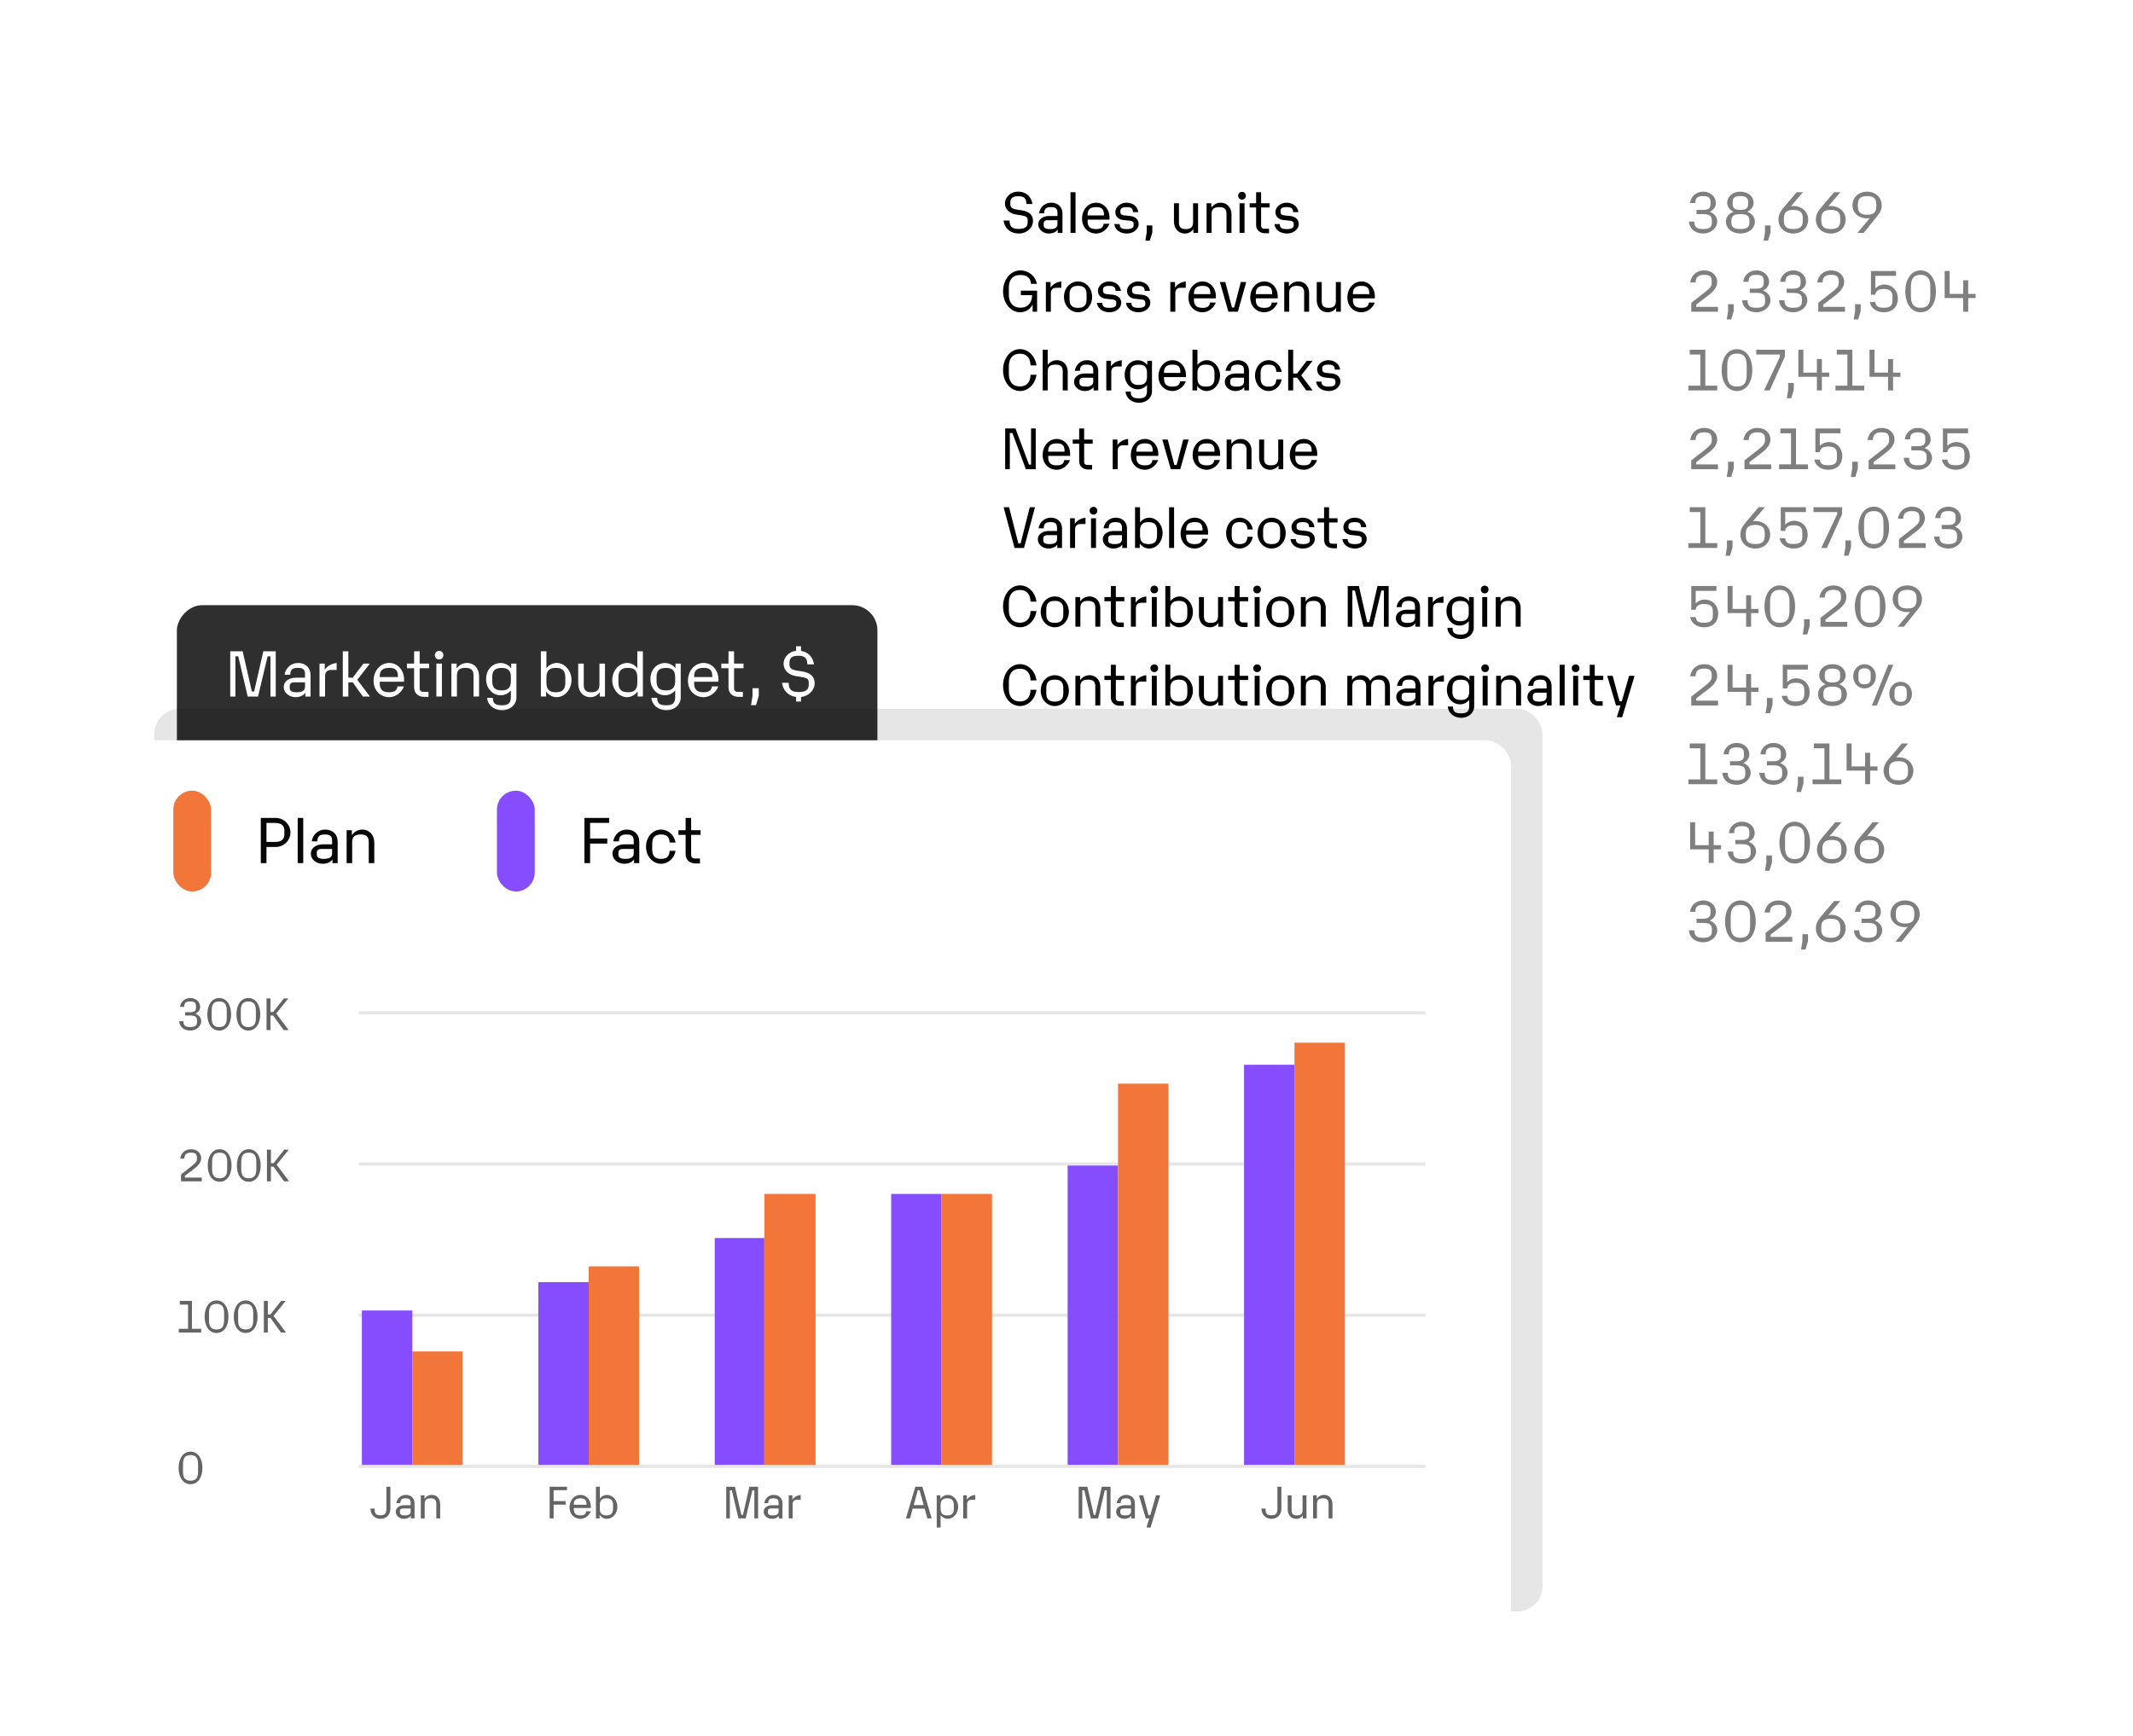 <svg width="677" height="551" viewBox="0 0 677 551" fill="none" xmlns="http://www.w3.org/2000/svg"><rect x="288.854" y="33.944" width="370.02" height="293.056" rx="8" fill="#fff"/><path d="M323.338 74.124c2.502 0 4.518-1.764 4.518-3.978 0-1.926-1.206-3.024-3.726-3.402l-.864-.126c-2.034-.306-2.592-.702-2.592-1.818v-.612c0-1.278.792-1.89 2.448-1.89 1.926 0 2.592.612 2.664 2.466h1.89c-.324-2.394-2.088-3.924-4.554-3.924-2.25 0-4.14 1.692-4.14 3.726 0 1.836 1.422 3.24 3.672 3.564l.864.126c2.196.324 2.646.612 2.646 1.656v.72c0 1.386-.918 2.034-2.826 2.034-2.106 0-2.826-.648-2.916-2.646h-1.89c.306 2.466 2.214 4.104 4.806 4.104zm10.315-9.774c-1.998 0-3.564 1.422-3.87 3.366h1.62c.072-1.44.558-1.962 2.196-1.962 1.566 0 2.034.54 2.034 1.962v.846h-2.61c-2.034 0-3.474 1.098-3.474 2.646 0 1.62 1.494 2.916 3.384 2.916 1.224 0 2.214-.45 2.79-1.242v1.062h1.494v-6.138c0-2.07-1.422-3.456-3.564-3.456zm-.396 8.37c-1.404 0-1.998-.378-1.998-1.26v-.504c0-.702.432-1.062 1.314-1.062h3.06v1.17c0 1.152-.72 1.656-2.376 1.656zm6.518 1.224h1.584V61.02h-1.584v12.924zm12.371-4.23v-.666c0-2.646-1.854-4.698-4.23-4.698-2.556 0-4.482 2.232-4.482 5.076 0 2.754 1.908 4.698 4.482 4.698 1.764 0 3.564-1.296 4.194-3.078h-1.836c-.144 1.17-.846 1.674-2.358 1.674-1.908 0-2.718-.756-2.718-2.592v-.414h6.948zm-4.212-3.96c1.782 0 2.448.702 2.448 2.394v.234h-5.184v-.198c0-1.692.864-2.43 2.736-2.43zm9.728 8.37c2.106 0 3.726-1.404 3.726-2.988 0-1.422-1.008-2.394-2.718-2.574l-1.728-.18c-.936-.09-1.332-.414-1.332-1.08v-.36c0-.828.594-1.188 1.962-1.188 1.458 0 1.98.396 2.034 1.584h1.674c-.234-1.872-1.836-2.988-3.744-2.988-1.89 0-3.528 1.386-3.528 2.934 0 1.44.936 2.394 2.628 2.574l1.764.18c.99.108 1.404.396 1.404 1.062v.396c0 .828-.666 1.224-2.178 1.224-1.62 0-2.196-.378-2.268-1.584h-1.674c.198 1.764 1.8 2.988 3.978 2.988zm5.863 2.286h1.422l.792-2.646v-2.196h-1.782v2.196l-.432 2.646zm15.148-11.88v5.994c0 1.53-.702 2.196-2.322 2.196-1.512 0-2.16-.63-2.16-2.106V64.53h-1.584v5.706c0 2.322 1.422 3.888 3.51 3.888a3.236 3.236 0 0 0 2.646-1.386v1.206h1.494V64.53h-1.584zm8.791-.18c-1.224 0-2.286.576-3.006 1.584V64.53h-1.494v9.414h1.584v-5.976c0-1.548.72-2.214 2.43-2.214 1.602 0 2.304.63 2.304 2.124v6.066h1.584v-5.886c0-2.178-1.44-3.708-3.402-3.708zm6.751-.99c.684 0 1.206-.522 1.206-1.224 0-.72-.522-1.224-1.206-1.224-.702 0-1.224.504-1.224 1.224 0 .702.522 1.224 1.224 1.224zm-.792 10.584h1.584V64.53h-1.584v9.414zm8.105.09h1.26v-1.422h-1.44c-.72 0-1.08-.36-1.08-1.08v-5.67h2.7V64.53h-2.7v-3.51h-1.584v3.51h-2.052v1.332h2.052v5.49c0 1.602 1.134 2.682 2.844 2.682zm6.952.09c2.106 0 3.726-1.404 3.726-2.988 0-1.422-1.008-2.394-2.718-2.574l-1.728-.18c-.936-.09-1.332-.414-1.332-1.08v-.36c0-.828.594-1.188 1.962-1.188 1.458 0 1.98.396 2.034 1.584h1.674c-.234-1.872-1.836-2.988-3.744-2.988-1.89 0-3.528 1.386-3.528 2.934 0 1.44.936 2.394 2.628 2.574l1.764.18c.99.108 1.404.396 1.404 1.062v.396c0 .828-.666 1.224-2.178 1.224-1.62 0-2.196-.378-2.268-1.584h-1.674c.198 1.764 1.8 2.988 3.978 2.988zm-84.476 18.142v1.44h3.582c-.054 2.466-1.44 3.96-3.69 3.96-2.322 0-3.69-1.53-3.69-4.104V91.42c0-2.754 1.224-4.122 3.672-4.122 2.124 0 3.258 1.008 3.33 2.808h1.89c-.414-2.412-2.664-4.266-5.22-4.266-3.114 0-5.508 2.898-5.508 6.642 0 3.708 2.394 6.642 5.436 6.642a4.366 4.366 0 0 0 3.942-2.466v2.286h1.422v-6.678h-5.166zm9.443-.972V89.53h-1.494v9.414h1.584v-5.742c0-1.278.576-1.854 1.854-1.854h1.458V89.35c-1.458.18-2.664.864-3.402 1.944zm8.72 7.83c2.52 0 4.464-2.142 4.464-4.896s-1.944-4.878-4.464-4.878c-2.52 0-4.464 2.124-4.464 4.878s1.944 4.896 4.464 4.896zm0-1.404c-1.89 0-2.7-.828-2.7-2.772v-1.44c0-1.926.81-2.754 2.7-2.754 1.89 0 2.7.828 2.7 2.754v1.44c0 1.944-.81 2.772-2.7 2.772zm9.975 1.404c2.106 0 3.726-1.404 3.726-2.988 0-1.422-1.008-2.394-2.718-2.574l-1.728-.18c-.936-.09-1.332-.414-1.332-1.08v-.36c0-.828.594-1.188 1.962-1.188 1.458 0 1.98.396 2.034 1.584h1.674c-.234-1.872-1.836-2.988-3.744-2.988-1.89 0-3.528 1.386-3.528 2.934 0 1.44.936 2.394 2.628 2.574l1.764.18c.99.108 1.404.396 1.404 1.062v.396c0 .828-.666 1.224-2.178 1.224-1.62 0-2.196-.378-2.268-1.584h-1.674c.198 1.764 1.8 2.988 3.978 2.988zm9.229 0c2.106 0 3.726-1.404 3.726-2.988 0-1.422-1.008-2.394-2.718-2.574l-1.728-.18c-.936-.09-1.332-.414-1.332-1.08v-.36c0-.828.594-1.188 1.962-1.188 1.458 0 1.98.396 2.034 1.584h1.674c-.234-1.872-1.836-2.988-3.744-2.988-1.89 0-3.528 1.386-3.528 2.934 0 1.44.936 2.394 2.628 2.574l1.764.18c.99.108 1.404.396 1.404 1.062v.396c0 .828-.666 1.224-2.178 1.224-1.62 0-2.196-.378-2.268-1.584h-1.674c.198 1.764 1.8 2.988 3.978 2.988zm11.574-7.83V89.53h-1.494v9.414h1.584v-5.742c0-1.278.576-1.854 1.854-1.854h1.458V89.35c-1.458.18-2.664.864-3.402 1.944zm12.968 3.42v-.666c0-2.646-1.854-4.698-4.23-4.698-2.556 0-4.482 2.232-4.482 5.076 0 2.754 1.908 4.698 4.482 4.698 1.764 0 3.564-1.296 4.194-3.078h-1.836c-.144 1.17-.846 1.674-2.358 1.674-1.908 0-2.718-.756-2.718-2.592v-.414h6.948zm-4.212-3.96c1.782 0 2.448.702 2.448 2.394v.234h-5.184v-.198c0-1.692.864-2.43 2.736-2.43zm8.181 8.19h3.006l2.664-9.414h-1.728l-2.088 8.082h-.72l-2.106-8.082h-1.728l2.7 9.414zm15.649-4.23v-.666c0-2.646-1.854-4.698-4.23-4.698-2.556 0-4.482 2.232-4.482 5.076 0 2.754 1.908 4.698 4.482 4.698 1.764 0 3.564-1.296 4.194-3.078h-1.836c-.144 1.17-.846 1.674-2.358 1.674-1.908 0-2.718-.756-2.718-2.592v-.414h6.948zm-4.212-3.96c1.782 0 2.448.702 2.448 2.394v.234h-5.184v-.198c0-1.692.864-2.43 2.736-2.43zm10.79-1.404c-1.224 0-2.286.576-3.006 1.584V89.53h-1.494v9.414h1.584v-5.976c0-1.548.72-2.214 2.43-2.214 1.602 0 2.304.63 2.304 2.124v6.066h1.584v-5.886c0-2.178-1.44-3.708-3.402-3.708zm11.881.18v5.994c0 1.53-.702 2.196-2.322 2.196-1.512 0-2.16-.63-2.16-2.106V89.53h-1.584v5.706c0 2.322 1.422 3.888 3.51 3.888a3.236 3.236 0 0 0 2.646-1.386v1.206h1.494V89.53h-1.584zm12.373 5.184v-.666c0-2.646-1.854-4.698-4.23-4.698-2.556 0-4.482 2.232-4.482 5.076 0 2.754 1.908 4.698 4.482 4.698 1.764 0 3.564-1.296 4.194-3.078h-1.836c-.144 1.17-.846 1.674-2.358 1.674-1.908 0-2.718-.756-2.718-2.592v-.414h6.948zm-4.212-3.96c1.782 0 2.448.702 2.448 2.394v.234h-5.184v-.198c0-1.692.864-2.43 2.736-2.43zm-108.399 33.37c2.61 0 4.806-2.178 5.22-5.148h-1.89c-.054 2.448-1.35 3.69-3.33 3.69-2.286 0-3.546-1.386-3.546-4.104v-2.142c0-2.736 1.26-4.122 3.546-4.122 1.98 0 3.276 1.242 3.33 3.69h1.89c-.414-2.97-2.61-5.148-5.22-5.148-3.078 0-5.382 2.916-5.382 6.642 0 3.726 2.304 6.642 5.382 6.642zm11.735-9.774c-1.206 0-2.232.54-2.952 1.476v-4.806h-1.584v12.924h1.584v-5.976c0-1.548.72-2.214 2.448-2.214 1.638 0 2.322.63 2.322 2.124v6.066h1.584v-5.886c0-2.196-1.404-3.708-3.402-3.708zm9.522 0c-1.998 0-3.564 1.422-3.87 3.366h1.62c.072-1.44.558-1.962 2.196-1.962 1.566 0 2.034.54 2.034 1.962v.846h-2.61c-2.034 0-3.474 1.098-3.474 2.646 0 1.62 1.494 2.916 3.384 2.916 1.224 0 2.214-.45 2.79-1.242v1.062h1.494v-6.138c0-2.07-1.422-3.456-3.564-3.456zm-.396 8.37c-1.404 0-1.998-.378-1.998-1.26v-.504c0-.702.432-1.062 1.314-1.062h3.06v1.17c0 1.152-.72 1.656-2.376 1.656zm8.011-6.426v-1.764h-1.494v9.414h1.584v-5.742c0-1.278.576-1.854 1.854-1.854h1.458v-1.998c-1.458.18-2.664.864-3.402 1.944zm11.511-1.764v1.332c-.63-.882-1.818-1.494-2.988-1.494-2.394 0-4.176 1.944-4.176 4.572 0 2.646 1.8 4.644 4.158 4.644 1.098 0 2.106-.468 2.916-1.368v1.818c0 1.764-.684 2.412-2.556 2.412-1.926 0-2.574-.54-2.592-2.142h-1.62c.036 1.872 1.818 3.546 4.212 3.546 2.466 0 4.14-1.656 4.14-3.636v-9.684h-1.494zm-2.736 7.668c-1.872 0-2.682-.81-2.682-2.7v-1.116c0-1.836.81-2.61 2.682-2.61 1.854 0 2.646.774 2.646 2.61v1.116c0 1.89-.792 2.7-2.646 2.7zm15.005-2.484v-.666c0-2.646-1.854-4.698-4.23-4.698-2.556 0-4.482 2.232-4.482 5.076 0 2.754 1.908 4.698 4.482 4.698 1.764 0 3.564-1.296 4.194-3.078h-1.836c-.144 1.17-.846 1.674-2.358 1.674-1.908 0-2.718-.756-2.718-2.592v-.414h6.948zm-4.212-3.96c1.782 0 2.448.702 2.448 2.394v.234h-5.184v-.198c0-1.692.864-2.43 2.736-2.43zm10.826-1.404c-1.134 0-2.268.594-2.952 1.512v-4.842h-1.584v12.924h1.494v-1.44c.774 1.044 1.836 1.62 2.97 1.62 2.376 0 4.284-2.196 4.284-4.932 0-2.61-1.944-4.842-4.212-4.842zm2.448 5.616c0 1.926-.81 2.754-2.7 2.754-1.89 0-2.7-.828-2.7-2.754v-1.44c0-1.944.81-2.772 2.7-2.772 1.89 0 2.7.828 2.7 2.772v1.44zm7.39-5.616c-1.998 0-3.564 1.422-3.87 3.366h1.62c.072-1.44.558-1.962 2.196-1.962 1.566 0 2.034.54 2.034 1.962v.846h-2.61c-2.034 0-3.474 1.098-3.474 2.646 0 1.62 1.494 2.916 3.384 2.916 1.224 0 2.214-.45 2.79-1.242v1.062h1.494v-6.138c0-2.07-1.422-3.456-3.564-3.456zm-.396 8.37c-1.404 0-1.998-.378-1.998-1.26v-.504c0-.702.432-1.062 1.314-1.062h3.06v1.17c0 1.152-.72 1.656-2.376 1.656zm10.208 1.404c2.016 0 3.798-1.602 4.122-3.708h-1.692c-.108 1.656-.81 2.304-2.466 2.304-1.764 0-2.52-.828-2.52-2.772v-1.44c0-1.926.756-2.754 2.52-2.754 1.656 0 2.358.648 2.466 2.304h1.692c-.324-2.106-2.106-3.708-4.122-3.708-2.448 0-4.32 2.124-4.32 4.878s1.89 4.896 4.32 4.896zm6.189-.18h1.584v-4.05h1.26l2.898 4.05h2.016l-3.618-4.788 3.618-4.626h-1.872l-3.042 4.032h-1.26v-7.542h-1.584v12.924zm12.86.18c2.106 0 3.726-1.404 3.726-2.988 0-1.422-1.008-2.394-2.718-2.574l-1.728-.18c-.936-.09-1.332-.414-1.332-1.08v-.36c0-.828.594-1.188 1.962-1.188 1.458 0 1.98.396 2.034 1.584h1.674c-.234-1.872-1.836-2.988-3.744-2.988-1.89 0-3.528 1.386-3.528 2.934 0 1.44.936 2.394 2.628 2.574l1.764.18c.99.108 1.404.396 1.404 1.062v.396c0 .828-.666 1.224-2.178 1.224-1.62 0-2.196-.378-2.268-1.584h-1.674c.198 1.764 1.8 2.988 3.978 2.988zm-102.681 24.82h1.476V137.46h.81l4.284 11.484h3.132V136.02h-1.494v11.484h-.648l-4.284-11.484h-3.276v12.924zm20.612-4.23v-.666c0-2.646-1.854-4.698-4.23-4.698-2.556 0-4.482 2.232-4.482 5.076 0 2.754 1.908 4.698 4.482 4.698 1.764 0 3.564-1.296 4.194-3.078h-1.836c-.144 1.17-.846 1.674-2.358 1.674-1.908 0-2.718-.756-2.718-2.592v-.414h6.948zm-4.212-3.96c1.782 0 2.448.702 2.448 2.394v.234H332.7v-.198c0-1.692.864-2.43 2.736-2.43zm9.93 8.28h1.26v-1.422h-1.44c-.72 0-1.08-.36-1.08-1.08v-5.67h2.7v-1.332h-2.7v-3.51h-1.584v3.51h-2.052v1.332h2.052v5.49c0 1.602 1.134 2.682 2.844 2.682zm9.297-7.74v-1.764h-1.494v9.414h1.584v-5.742c0-1.278.576-1.854 1.854-1.854h1.458v-1.998c-1.458.18-2.664.864-3.402 1.944zm12.969 3.42v-.666c0-2.646-1.854-4.698-4.23-4.698-2.556 0-4.482 2.232-4.482 5.076 0 2.754 1.908 4.698 4.482 4.698 1.764 0 3.564-1.296 4.194-3.078h-1.836c-.144 1.17-.846 1.674-2.358 1.674-1.908 0-2.718-.756-2.718-2.592v-.414h6.948zm-4.212-3.96c1.782 0 2.448.702 2.448 2.394v.234h-5.184v-.198c0-1.692.864-2.43 2.736-2.43zm8.18 8.19h3.006l2.664-9.414h-1.728l-2.088 8.082h-.72l-2.106-8.082H368.9l2.7 9.414zm15.649-4.23v-.666c0-2.646-1.854-4.698-4.23-4.698-2.556 0-4.482 2.232-4.482 5.076 0 2.754 1.908 4.698 4.482 4.698 1.764 0 3.564-1.296 4.194-3.078h-1.836c-.144 1.17-.846 1.674-2.358 1.674-1.908 0-2.718-.756-2.718-2.592v-.414h6.948zm-4.212-3.96c1.782 0 2.448.702 2.448 2.394v.234h-5.184v-.198c0-1.692.864-2.43 2.736-2.43zm10.791-1.404c-1.224 0-2.286.576-3.006 1.584v-1.404h-1.494v9.414h1.584v-5.976c0-1.548.72-2.214 2.43-2.214 1.602 0 2.304.63 2.304 2.124v6.066h1.584v-5.886c0-2.178-1.44-3.708-3.402-3.708zm11.881.18v5.994c0 1.53-.702 2.196-2.322 2.196-1.512 0-2.16-.63-2.16-2.106v-6.084h-1.584v5.706c0 2.322 1.422 3.888 3.51 3.888a3.236 3.236 0 0 0 2.646-1.386v1.206h1.494v-9.414h-1.584zm12.372 5.184v-.666c0-2.646-1.854-4.698-4.23-4.698-2.556 0-4.482 2.232-4.482 5.076 0 2.754 1.908 4.698 4.482 4.698 1.764 0 3.564-1.296 4.194-3.078h-1.836c-.144 1.17-.846 1.674-2.358 1.674-1.908 0-2.718-.756-2.718-2.592v-.414h6.948zm-4.212-3.96c1.782 0 2.448.702 2.448 2.394v.234h-5.184v-.198c0-1.692.864-2.43 2.736-2.43zm-91.863 33.19h3.006l3.492-12.924h-1.656l-2.916 11.484h-.72l-2.934-11.484h-1.728l3.456 12.924zm11.507-9.594c-1.998 0-3.564 1.422-3.87 3.366h1.62c.072-1.44.558-1.962 2.196-1.962 1.566 0 2.034.54 2.034 1.962v.846h-2.61c-2.034 0-3.474 1.098-3.474 2.646 0 1.62 1.494 2.916 3.384 2.916 1.224 0 2.214-.45 2.79-1.242v1.062h1.494v-6.138c0-2.07-1.422-3.456-3.564-3.456zm-.396 8.37c-1.404 0-1.998-.378-1.998-1.26v-.504c0-.702.432-1.062 1.314-1.062h3.06v1.17c0 1.152-.72 1.656-2.376 1.656zm8.011-6.426v-1.764h-1.494v9.414h1.584v-5.742c0-1.278.576-1.854 1.854-1.854h1.458v-1.998c-1.458.18-2.664.864-3.402 1.944zm5.943-2.934c.684 0 1.206-.522 1.206-1.224 0-.72-.522-1.224-1.206-1.224-.702 0-1.224.504-1.224 1.224 0 .702.522 1.224 1.224 1.224zm-.792 10.584h1.584v-9.414h-1.584v9.414zm7.853-9.594c-1.998 0-3.564 1.422-3.87 3.366h1.62c.072-1.44.558-1.962 2.196-1.962 1.566 0 2.034.54 2.034 1.962v.846h-2.61c-2.034 0-3.474 1.098-3.474 2.646 0 1.62 1.494 2.916 3.384 2.916 1.224 0 2.214-.45 2.79-1.242v1.062h1.494v-6.138c0-2.07-1.422-3.456-3.564-3.456zm-.396 8.37c-1.404 0-1.998-.378-1.998-1.26v-.504c0-.702.432-1.062 1.314-1.062h3.06v1.17c0 1.152-.72 1.656-2.376 1.656zm11.053-8.37c-1.134 0-2.268.594-2.952 1.512v-4.842h-1.584v12.924h1.494v-1.44c.774 1.044 1.836 1.62 2.97 1.62 2.376 0 4.284-2.196 4.284-4.932 0-2.61-1.944-4.842-4.212-4.842zm2.448 5.616c0 1.926-.81 2.754-2.7 2.754-1.89 0-2.7-.828-2.7-2.754v-1.44c0-1.944.81-2.772 2.7-2.772 1.89 0 2.7.828 2.7 2.772v1.44zm3.827 3.978h1.584V161.02h-1.584v12.924zm12.371-4.23v-.666c0-2.646-1.854-4.698-4.23-4.698-2.556 0-4.482 2.232-4.482 5.076 0 2.754 1.908 4.698 4.482 4.698 1.764 0 3.564-1.296 4.194-3.078h-1.836c-.144 1.17-.846 1.674-2.358 1.674-1.908 0-2.718-.756-2.718-2.592v-.414h6.948zm-4.212-3.96c1.782 0 2.448.702 2.448 2.394v.234h-5.184v-.198c0-1.692.864-2.43 2.736-2.43zm14.269 8.37c2.016 0 3.798-1.602 4.122-3.708h-1.692c-.108 1.656-.81 2.304-2.466 2.304-1.764 0-2.52-.828-2.52-2.772v-1.44c0-1.926.756-2.754 2.52-2.754 1.656 0 2.358.648 2.466 2.304h1.692c-.324-2.106-2.106-3.708-4.122-3.708-2.448 0-4.32 2.124-4.32 4.878s1.89 4.896 4.32 4.896zm10.111 0c2.52 0 4.464-2.142 4.464-4.896s-1.944-4.878-4.464-4.878c-2.52 0-4.464 2.124-4.464 4.878s1.944 4.896 4.464 4.896zm0-1.404c-1.89 0-2.7-.828-2.7-2.772v-1.44c0-1.926.81-2.754 2.7-2.754 1.89 0 2.7.828 2.7 2.754v1.44c0 1.944-.81 2.772-2.7 2.772zm9.975 1.404c2.106 0 3.726-1.404 3.726-2.988 0-1.422-1.008-2.394-2.718-2.574l-1.728-.18c-.936-.09-1.332-.414-1.332-1.08v-.36c0-.828.594-1.188 1.962-1.188 1.458 0 1.98.396 2.034 1.584h1.674c-.234-1.872-1.836-2.988-3.744-2.988-1.89 0-3.528 1.386-3.528 2.934 0 1.44.936 2.394 2.628 2.574l1.764.18c.99.108 1.404.396 1.404 1.062v.396c0 .828-.666 1.224-2.178 1.224-1.62 0-2.196-.378-2.268-1.584H409.6c.198 1.764 1.8 2.988 3.978 2.988zm9.519-.09h1.26v-1.422h-1.44c-.72 0-1.08-.36-1.08-1.08v-5.67h2.7v-1.332h-2.7v-3.51h-1.584v3.51h-2.052v1.332h2.052v5.49c0 1.602 1.134 2.682 2.844 2.682zm6.952.09c2.106 0 3.726-1.404 3.726-2.988 0-1.422-1.008-2.394-2.718-2.574l-1.728-.18c-.936-.09-1.332-.414-1.332-1.08v-.36c0-.828.594-1.188 1.962-1.188 1.458 0 1.98.396 2.034 1.584h1.674c-.234-1.872-1.836-2.988-3.744-2.988-1.89 0-3.528 1.386-3.528 2.934 0 1.44.936 2.394 2.628 2.574l1.764.18c.99.108 1.404.396 1.404 1.062v.396c0 .828-.666 1.224-2.178 1.224-1.62 0-2.196-.378-2.268-1.584h-1.674c.198 1.764 1.8 2.988 3.978 2.988zm-106.297 25c2.61 0 4.806-2.178 5.22-5.148h-1.89c-.054 2.448-1.35 3.69-3.33 3.69-2.286 0-3.546-1.386-3.546-4.104v-2.142c0-2.736 1.26-4.122 3.546-4.122 1.98 0 3.276 1.242 3.33 3.69h1.89c-.414-2.97-2.61-5.148-5.22-5.148-3.078 0-5.382 2.916-5.382 6.642 0 3.726 2.304 6.642 5.382 6.642zm11.033 0c2.52 0 4.464-2.142 4.464-4.896s-1.944-4.878-4.464-4.878c-2.52 0-4.464 2.124-4.464 4.878s1.944 4.896 4.464 4.896zm0-1.404c-1.89 0-2.7-.828-2.7-2.772v-1.44c0-1.926.81-2.754 2.7-2.754 1.89 0 2.7.828 2.7 2.754v1.44c0 1.944-.81 2.772-2.7 2.772zm11.037-8.37c-1.224 0-2.286.576-3.006 1.584v-1.404h-1.494v9.414h1.584v-5.976c0-1.548.72-2.214 2.43-2.214 1.602 0 2.304.63 2.304 2.124v6.066h1.584v-5.886c0-2.178-1.44-3.708-3.402-3.708zm9.599 9.684h1.26v-1.422h-1.44c-.72 0-1.08-.36-1.08-1.08v-5.67h2.7v-1.332h-2.7v-3.51h-1.584v3.51h-2.052v1.332h2.052v5.49c0 1.602 1.134 2.682 2.844 2.682zm5.008-7.74v-1.764h-1.494v9.414h1.584v-5.742c0-1.278.576-1.854 1.854-1.854h1.458v-1.998c-1.458.18-2.664.864-3.402 1.944zm5.942-2.934c.684 0 1.206-.522 1.206-1.224 0-.72-.522-1.224-1.206-1.224-.702 0-1.224.504-1.224 1.224 0 .702.522 1.224 1.224 1.224zm-.792 10.584h1.584v-9.414h-1.584v9.414zm8.826-9.594c-1.134 0-2.268.594-2.952 1.512v-4.842h-1.584v12.924h1.494v-1.44c.774 1.044 1.836 1.62 2.97 1.62 2.376 0 4.284-2.196 4.284-4.932 0-2.61-1.944-4.842-4.212-4.842zm2.448 5.616c0 1.926-.81 2.754-2.7 2.754-1.89 0-2.7-.828-2.7-2.754v-1.44c0-1.944.81-2.772 2.7-2.772 1.89 0 2.7.828 2.7 2.772v1.44zm9.748-5.436v5.994c0 1.53-.702 2.196-2.322 2.196-1.512 0-2.16-.63-2.16-2.106v-6.084h-1.584v5.706c0 2.322 1.422 3.888 3.51 3.888a3.236 3.236 0 0 0 2.646-1.386v1.206h1.494v-9.414h-1.584zm8.107 9.504h1.26v-1.422h-1.44c-.72 0-1.08-.36-1.08-1.08v-5.67h2.7v-1.332h-2.7v-3.51h-1.584v3.51h-2.052v1.332h2.052v5.49c0 1.602 1.134 2.682 2.844 2.682zm4.306-10.674c.684 0 1.206-.522 1.206-1.224 0-.72-.522-1.224-1.206-1.224-.702 0-1.224.504-1.224 1.224 0 .702.522 1.224 1.224 1.224zm-.792 10.584h1.584v-9.414h-1.584v9.414zm8.123.18c2.52 0 4.464-2.142 4.464-4.896s-1.944-4.878-4.464-4.878c-2.52 0-4.464 2.124-4.464 4.878s1.944 4.896 4.464 4.896zm0-1.404c-1.89 0-2.7-.828-2.7-2.772v-1.44c0-1.926.81-2.754 2.7-2.754 1.89 0 2.7.828 2.7 2.754v1.44c0 1.944-.81 2.772-2.7 2.772zm11.037-8.37c-1.224 0-2.286.576-3.006 1.584v-1.404h-1.494v9.414h1.584v-5.976c0-1.548.72-2.214 2.43-2.214 1.602 0 2.304.63 2.304 2.124v6.066h1.584v-5.886c0-2.178-1.44-3.708-3.402-3.708zm10.374 9.594h1.476V187.46h.81l2.7 11.484h2.952l2.736-11.484h.81v11.484h1.512V186.02h-3.546l-2.628 11.484h-.648l-2.628-11.484h-3.546v12.924zm19.382-9.594c-1.998 0-3.564 1.422-3.87 3.366h1.62c.072-1.44.558-1.962 2.196-1.962 1.566 0 2.034.54 2.034 1.962v.846h-2.61c-2.034 0-3.474 1.098-3.474 2.646 0 1.62 1.494 2.916 3.384 2.916 1.224 0 2.214-.45 2.79-1.242v1.062h1.494v-6.138c0-2.07-1.422-3.456-3.564-3.456zm-.396 8.37c-1.404 0-1.998-.378-1.998-1.26v-.504c0-.702.432-1.062 1.314-1.062h3.06v1.17c0 1.152-.72 1.656-2.376 1.656zm8.011-6.426v-1.764h-1.494v9.414h1.584v-5.742c0-1.278.576-1.854 1.854-1.854h1.458v-1.998c-1.458.18-2.664.864-3.402 1.944zm11.511-1.764v1.332c-.63-.882-1.818-1.494-2.988-1.494-2.394 0-4.176 1.944-4.176 4.572 0 2.646 1.8 4.644 4.158 4.644 1.098 0 2.106-.468 2.916-1.368v1.818c0 1.764-.684 2.412-2.556 2.412-1.926 0-2.574-.54-2.592-2.142h-1.62c.036 1.872 1.818 3.546 4.212 3.546 2.466 0 4.14-1.656 4.14-3.636v-9.684h-1.494zm-2.736 7.668c-1.872 0-2.682-.81-2.682-2.7v-1.116c0-1.836.81-2.61 2.682-2.61 1.854 0 2.646.774 2.646 2.61v1.116c0 1.89-.792 2.7-2.646 2.7zm7.715-8.838c.684 0 1.206-.522 1.206-1.224 0-.72-.522-1.224-1.206-1.224-.702 0-1.224.504-1.224 1.224 0 .702.522 1.224 1.224 1.224zm-.792 10.584h1.584v-9.414h-1.584v9.414zm8.789-9.594c-1.224 0-2.286.576-3.006 1.584v-1.404h-1.494v9.414h1.584v-5.976c0-1.548.72-2.214 2.43-2.214 1.602 0 2.304.63 2.304 2.124v6.066h1.584v-5.886c0-2.178-1.44-3.708-3.402-3.708zm-155.488 34.774c2.61 0 4.806-2.178 5.22-5.148h-1.89c-.054 2.448-1.35 3.69-3.33 3.69-2.286 0-3.546-1.386-3.546-4.104v-2.142c0-2.736 1.26-4.122 3.546-4.122 1.98 0 3.276 1.242 3.33 3.69h1.89c-.414-2.97-2.61-5.148-5.22-5.148-3.078 0-5.382 2.916-5.382 6.642 0 3.726 2.304 6.642 5.382 6.642zm11.033 0c2.52 0 4.464-2.142 4.464-4.896s-1.944-4.878-4.464-4.878c-2.52 0-4.464 2.124-4.464 4.878s1.944 4.896 4.464 4.896zm0-1.404c-1.89 0-2.7-.828-2.7-2.772v-1.44c0-1.926.81-2.754 2.7-2.754 1.89 0 2.7.828 2.7 2.754v1.44c0 1.944-.81 2.772-2.7 2.772zm11.037-8.37c-1.224 0-2.286.576-3.006 1.584v-1.404h-1.494v9.414h1.584v-5.976c0-1.548.72-2.214 2.43-2.214 1.602 0 2.304.63 2.304 2.124v6.066h1.584v-5.886c0-2.178-1.44-3.708-3.402-3.708zm9.599 9.684h1.26v-1.422h-1.44c-.72 0-1.08-.36-1.08-1.08v-5.67h2.7v-1.332h-2.7v-3.51h-1.584v3.51h-2.052v1.332h2.052v5.49c0 1.602 1.134 2.682 2.844 2.682zm5.008-7.74v-1.764h-1.494v9.414h1.584v-5.742c0-1.278.576-1.854 1.854-1.854h1.458v-1.998c-1.458.18-2.664.864-3.402 1.944zm5.942-2.934c.684 0 1.206-.522 1.206-1.224 0-.72-.522-1.224-1.206-1.224-.702 0-1.224.504-1.224 1.224 0 .702.522 1.224 1.224 1.224zm-.792 10.584h1.584v-9.414h-1.584v9.414zm8.826-9.594c-1.134 0-2.268.594-2.952 1.512v-4.842h-1.584v12.924h1.494v-1.44c.774 1.044 1.836 1.62 2.97 1.62 2.376 0 4.284-2.196 4.284-4.932 0-2.61-1.944-4.842-4.212-4.842zm2.448 5.616c0 1.926-.81 2.754-2.7 2.754-1.89 0-2.7-.828-2.7-2.754v-1.44c0-1.944.81-2.772 2.7-2.772 1.89 0 2.7.828 2.7 2.772v1.44zm9.748-5.436v5.994c0 1.53-.702 2.196-2.322 2.196-1.512 0-2.16-.63-2.16-2.106v-6.084h-1.584v5.706c0 2.322 1.422 3.888 3.51 3.888a3.236 3.236 0 0 0 2.646-1.386v1.206h1.494v-9.414h-1.584zm8.107 9.504h1.26v-1.422h-1.44c-.72 0-1.08-.36-1.08-1.08v-5.67h2.7v-1.332h-2.7v-3.51h-1.584v3.51h-2.052v1.332h2.052v5.49c0 1.602 1.134 2.682 2.844 2.682zm4.306-10.674c.684 0 1.206-.522 1.206-1.224 0-.72-.522-1.224-1.206-1.224-.702 0-1.224.504-1.224 1.224 0 .702.522 1.224 1.224 1.224zm-.792 10.584h1.584v-9.414h-1.584v9.414zm8.123.18c2.52 0 4.464-2.142 4.464-4.896s-1.944-4.878-4.464-4.878c-2.52 0-4.464 2.124-4.464 4.878s1.944 4.896 4.464 4.896zm0-1.404c-1.89 0-2.7-.828-2.7-2.772v-1.44c0-1.926.81-2.754 2.7-2.754 1.89 0 2.7.828 2.7 2.754v1.44c0 1.944-.81 2.772-2.7 2.772zm11.037-8.37c-1.224 0-2.286.576-3.006 1.584v-1.404h-1.494v9.414h1.584v-5.976c0-1.548.72-2.214 2.43-2.214 1.602 0 2.304.63 2.304 2.124v6.066h1.584v-5.886c0-2.178-1.44-3.708-3.402-3.708zm20.58 0c-1.278 0-2.394.666-3.096 1.8-.486-1.116-1.548-1.8-2.88-1.8-1.152 0-2.178.576-2.862 1.566v-1.386h-1.494v9.414h1.584v-5.976c0-1.548.684-2.214 2.304-2.214 1.458 0 2.088.63 2.088 2.124v6.066h1.584v-5.976c0-1.548.684-2.214 2.304-2.214 1.458 0 2.088.63 2.088 2.124v6.066h1.584v-5.886c0-2.196-1.314-3.708-3.204-3.708zm9.316 0c-1.998 0-3.564 1.422-3.87 3.366h1.62c.072-1.44.558-1.962 2.196-1.962 1.566 0 2.034.54 2.034 1.962v.846h-2.61c-2.034 0-3.474 1.098-3.474 2.646 0 1.62 1.494 2.916 3.384 2.916 1.224 0 2.214-.45 2.79-1.242v1.062h1.494v-6.138c0-2.07-1.422-3.456-3.564-3.456zm-.396 8.37c-1.404 0-1.998-.378-1.998-1.26v-.504c0-.702.432-1.062 1.314-1.062h3.06v1.17c0 1.152-.72 1.656-2.376 1.656zm8.012-6.426v-1.764H453.4v9.414h1.584v-5.742c0-1.278.576-1.854 1.854-1.854h1.458v-1.998c-1.458.18-2.664.864-3.402 1.944zm11.511-1.764v1.332c-.63-.882-1.818-1.494-2.988-1.494-2.394 0-4.176 1.944-4.176 4.572 0 2.646 1.8 4.644 4.158 4.644 1.098 0 2.106-.468 2.916-1.368v1.818c0 1.764-.684 2.412-2.556 2.412-1.926 0-2.574-.54-2.592-2.142h-1.62c.036 1.872 1.818 3.546 4.212 3.546 2.466 0 4.14-1.656 4.14-3.636v-9.684h-1.494zm-2.736 7.668c-1.872 0-2.682-.81-2.682-2.7v-1.116c0-1.836.81-2.61 2.682-2.61 1.854 0 2.646.774 2.646 2.61v1.116c0 1.89-.792 2.7-2.646 2.7zm7.714-8.838c.684 0 1.206-.522 1.206-1.224 0-.72-.522-1.224-1.206-1.224-.702 0-1.224.504-1.224 1.224 0 .702.522 1.224 1.224 1.224zm-.792 10.584h1.584v-9.414h-1.584v9.414zm8.789-9.594c-1.224 0-2.286.576-3.006 1.584v-1.404h-1.494v9.414h1.584v-5.976c0-1.548.72-2.214 2.43-2.214 1.602 0 2.304.63 2.304 2.124v6.066h1.584v-5.886c0-2.178-1.44-3.708-3.402-3.708zm9.523 0c-1.998 0-3.564 1.422-3.87 3.366h1.62c.072-1.44.558-1.962 2.196-1.962 1.566 0 2.034.54 2.034 1.962v.846h-2.61c-2.034 0-3.474 1.098-3.474 2.646 0 1.62 1.494 2.916 3.384 2.916 1.224 0 2.214-.45 2.79-1.242v1.062h1.494v-6.138c0-2.07-1.422-3.456-3.564-3.456zm-.396 8.37c-1.404 0-1.998-.378-1.998-1.26v-.504c0-.702.432-1.062 1.314-1.062h3.06v1.17c0 1.152-.72 1.656-2.376 1.656zm6.518 1.224h1.584V211.02h-1.584v12.924zm5.081-10.584c.684 0 1.206-.522 1.206-1.224 0-.72-.522-1.224-1.206-1.224-.702 0-1.224.504-1.224 1.224 0 .702.522 1.224 1.224 1.224zm-.792 10.584h1.584v-9.414h-1.584v9.414zm8.105.09h1.26v-1.422h-1.44c-.72 0-1.08-.36-1.08-1.08v-5.67h2.7v-1.332h-2.7v-3.51h-1.584v3.51h-2.052v1.332h2.052v5.49c0 1.602 1.134 2.682 2.844 2.682zm5.746 3.636h1.71l3.924-13.14h-1.728l-2.322 8.082h-.72l-2.178-8.082h-1.728l2.79 9.414h1.422l-1.17 3.726zm-187.199 21.274h1.998l-3.78-5.31c1.8-.558 3.042-1.98 3.042-3.69 0-2.196-1.89-3.924-4.302-3.924h-3.888v12.924h1.62v-5.076h1.89l3.42 5.076zm-5.31-11.484h2.322c1.638 0 2.484.666 2.484 1.962v1.044c0 1.296-.846 1.962-2.484 1.962h-2.322v-4.968zm18.106 8.388 2.286-3.438h-1.8l-1.746 2.7h-.36l-2.16-2.484c1.422-.594 2.628-1.944 2.628-3.474 0-1.746-1.422-3.312-3.582-3.312s-3.654 1.566-3.654 3.312c0 1.008.414 1.926 1.386 2.682-1.566.576-2.934 1.674-2.934 3.51 0 2.34 1.98 3.78 4.068 3.78 2.196 0 3.33-1.278 4.266-2.502h.36l1.962 2.322h1.89l-2.61-3.096zm-6.678-7.11c0-.972.576-1.494 1.908-1.494 1.332 0 1.908.414 1.908 1.386v1.044c0 .918-.468 1.476-1.638 1.818h-.72c-1.026-.342-1.458-.9-1.458-1.818v-.936zm.81 8.982c-1.53 0-2.358-.504-2.358-1.674v-1.404c0-.9.612-1.476 1.998-1.746h.72l2.7 3.06c-.846 1.278-1.674 1.764-3.06 1.764zm10.347 1.224h4.032c3.114 0 5.544-2.844 5.544-6.462s-2.43-6.462-5.544-6.462h-4.032v12.924zm1.62-1.44V237.46h2.394c2.268 0 3.726 1.548 3.726 3.96v2.142c0 2.394-1.458 3.942-3.726 3.942h-2.394zm22.49-2.79v-.666c0-2.646-1.854-4.698-4.23-4.698-2.556 0-4.482 2.232-4.482 5.076 0 2.754 1.908 4.698 4.482 4.698 1.764 0 3.564-1.296 4.194-3.078h-1.836c-.144 1.17-.846 1.674-2.358 1.674-1.908 0-2.718-.756-2.718-2.592v-.414h6.948zm-4.212-3.96c1.782 0 2.448.702 2.448 2.394v.234h-5.184v-.198c0-1.692.864-2.43 2.736-2.43zm5.608 8.19h1.8l2.016-4.05h.72l2.052 4.05h1.782l-2.574-4.716 2.574-4.698h-1.8l-2.034 4.032h-.72l-2.034-4.032h-1.782l2.556 4.698-2.556 4.716zm15.009-9.594c-1.188 0-2.376.666-3.042 1.638v-1.458h-1.494v13.14h1.584v-5.04c.756.954 1.782 1.494 2.88 1.494 2.376 0 4.284-2.196 4.284-4.932 0-2.61-1.944-4.842-4.212-4.842zm2.448 5.616c0 1.926-.81 2.754-2.7 2.754-1.89 0-2.7-.828-2.7-2.754v-1.44c0-1.944.81-2.772 2.7-2.772 1.89 0 2.7.828 2.7 2.772v1.44zm11.997-.252v-.666c0-2.646-1.854-4.698-4.23-4.698-2.556 0-4.482 2.232-4.482 5.076 0 2.754 1.908 4.698 4.482 4.698 1.764 0 3.564-1.296 4.194-3.078h-1.836c-.144 1.17-.846 1.674-2.358 1.674-1.908 0-2.718-.756-2.718-2.592v-.414h6.948zm-4.212-3.96c1.782 0 2.448.702 2.448 2.394v.234h-5.184v-.198c0-1.692.864-2.43 2.736-2.43zm10.79-1.404c-1.224 0-2.286.576-3.006 1.584v-1.404h-1.494v9.414h1.584v-5.976c0-1.548.72-2.214 2.43-2.214 1.602 0 2.304.63 2.304 2.124v6.066h1.584v-5.886c0-2.178-1.44-3.708-3.402-3.708zm9.649 9.774c2.016 0 3.798-1.602 4.122-3.708h-1.692c-.108 1.656-.81 2.304-2.466 2.304-1.764 0-2.52-.828-2.52-2.772v-1.44c0-1.926.756-2.754 2.52-2.754 1.656 0 2.358.648 2.466 2.304h1.692c-.324-2.106-2.106-3.708-4.122-3.708-2.448 0-4.32 2.124-4.32 4.878s1.89 4.896 4.32 4.896zm14.358-4.41v-.666c0-2.646-1.854-4.698-4.23-4.698-2.556 0-4.482 2.232-4.482 5.076 0 2.754 1.908 4.698 4.482 4.698 1.764 0 3.564-1.296 4.194-3.078h-1.836c-.144 1.17-.846 1.674-2.358 1.674-1.908 0-2.718-.756-2.718-2.592v-.414h6.948zm-4.212-3.96c1.782 0 2.448.702 2.448 2.394v.234h-5.184v-.198c0-1.692.864-2.43 2.736-2.43zm9.729 8.37c2.106 0 3.726-1.404 3.726-2.988 0-1.422-1.008-2.394-2.718-2.574l-1.728-.18c-.936-.09-1.332-.414-1.332-1.08v-.36c0-.828.594-1.188 1.962-1.188 1.458 0 1.98.396 2.034 1.584h1.674c-.234-1.872-1.836-2.988-3.744-2.988-1.89 0-3.528 1.386-3.528 2.934 0 1.44.936 2.394 2.628 2.574l1.764.18c.99.108 1.404.396 1.404 1.062v.396c0 .828-.666 1.224-2.178 1.224-1.62 0-2.196-.378-2.268-1.584h-1.674c.198 1.764 1.8 2.988 3.978 2.988zm-115.267 24.82h1.476V262.46h.81l2.7 11.484h2.952l2.736-11.484h.81v11.484h1.512V261.02h-3.546l-2.628 11.484h-.648l-2.628-11.484h-3.546v12.924zm19.381-9.594c-1.998 0-3.564 1.422-3.87 3.366h1.62c.072-1.44.558-1.962 2.196-1.962 1.566 0 2.034.54 2.034 1.962v.846h-2.61c-2.034 0-3.474 1.098-3.474 2.646 0 1.62 1.494 2.916 3.384 2.916 1.224 0 2.214-.45 2.79-1.242v1.062h1.494v-6.138c0-2.07-1.422-3.456-3.564-3.456zm-.396 8.37c-1.404 0-1.998-.378-1.998-1.26v-.504c0-.702.432-1.062 1.314-1.062h3.06v1.17c0 1.152-.72 1.656-2.376 1.656zm8.011-6.426v-1.764h-1.494v9.414h1.584v-5.742c0-1.278.576-1.854 1.854-1.854h1.458v-1.998c-1.458.18-2.664.864-3.402 1.944zm5.151 7.65h1.584v-4.05h1.26l2.898 4.05h2.016l-3.618-4.788 3.618-4.626h-1.872l-3.042 4.032h-1.26v-7.542h-1.584v12.924zm17.504-4.23v-.666c0-2.646-1.854-4.698-4.23-4.698-2.556 0-4.482 2.232-4.482 5.076 0 2.754 1.908 4.698 4.482 4.698 1.764 0 3.564-1.296 4.194-3.078h-1.836c-.144 1.17-.846 1.674-2.358 1.674-1.908 0-2.718-.756-2.718-2.592v-.414h6.948zm-4.212-3.96c1.782 0 2.448.702 2.448 2.394v.234h-5.184v-.198c0-1.692.864-2.43 2.736-2.43zm9.93 8.28h1.26v-1.422h-1.44c-.72 0-1.08-.36-1.08-1.08v-5.67h2.7v-1.332h-2.7v-3.51h-1.584v3.51h-2.052v1.332h2.052v5.49c0 1.602 1.134 2.682 2.844 2.682zm4.306-10.674c.684 0 1.206-.522 1.206-1.224 0-.72-.522-1.224-1.206-1.224-.702 0-1.224.504-1.224 1.224 0 .702.522 1.224 1.224 1.224zm-.792 10.584h1.584v-9.414h-1.584v9.414zm8.789-9.594c-1.224 0-2.286.576-3.006 1.584v-1.404h-1.494v9.414h1.584v-5.976c0-1.548.72-2.214 2.43-2.214 1.602 0 2.304.63 2.304 2.124v6.066h1.584v-5.886c0-2.178-1.44-3.708-3.402-3.708zm12.583.18v1.332c-.63-.882-1.818-1.494-2.988-1.494-2.394 0-4.176 1.944-4.176 4.572 0 2.646 1.8 4.644 4.158 4.644 1.098 0 2.106-.468 2.916-1.368v1.818c0 1.764-.684 2.412-2.556 2.412-1.926 0-2.574-.54-2.592-2.142h-1.62c.036 1.872 1.818 3.546 4.212 3.546 2.466 0 4.14-1.656 4.14-3.636v-9.684h-1.494zm-2.736 7.668c-1.872 0-2.682-.81-2.682-2.7v-1.116c0-1.836.81-2.61 2.682-2.61 1.854 0 2.646.774 2.646 2.61v1.116c0 1.89-.792 2.7-2.646 2.7zm20.518-1.35 2.286-3.438h-1.8l-1.746 2.7h-.36l-2.16-2.484c1.422-.594 2.628-1.944 2.628-3.474 0-1.746-1.422-3.312-3.582-3.312s-3.654 1.566-3.654 3.312c0 1.008.414 1.926 1.386 2.682-1.566.576-2.934 1.674-2.934 3.51 0 2.34 1.98 3.78 4.068 3.78 2.196 0 3.33-1.278 4.266-2.502h.36l1.962 2.322h1.89l-2.61-3.096zm-6.678-7.11c0-.972.576-1.494 1.908-1.494 1.332 0 1.908.414 1.908 1.386v1.044c0 .918-.468 1.476-1.638 1.818h-.72c-1.026-.342-1.458-.9-1.458-1.818v-.936zm.81 8.982c-1.53 0-2.358-.504-2.358-1.674v-1.404c0-.9.612-1.476 1.998-1.746h.72l2.7 3.06c-.846 1.278-1.674 1.764-3.06 1.764zm18.937 1.404c2.502 0 4.518-1.764 4.518-3.978 0-1.926-1.206-3.024-3.726-3.402l-.864-.126c-2.034-.306-2.592-.702-2.592-1.818v-.612c0-1.278.792-1.89 2.448-1.89 1.926 0 2.592.612 2.664 2.466h1.89c-.324-2.394-2.088-3.924-4.554-3.924-2.25 0-4.14 1.692-4.14 3.726 0 1.836 1.422 3.24 3.672 3.564l.864.126c2.196.324 2.646.612 2.646 1.656v.72c0 1.386-.918 2.034-2.826 2.034-2.106 0-2.826-.648-2.916-2.646h-1.89c.306 2.466 2.214 4.104 4.806 4.104zm10.316-9.774c-1.998 0-3.564 1.422-3.87 3.366h1.62c.072-1.44.558-1.962 2.196-1.962 1.566 0 2.034.54 2.034 1.962v.846h-2.61c-2.034 0-3.474 1.098-3.474 2.646 0 1.62 1.494 2.916 3.384 2.916 1.224 0 2.214-.45 2.79-1.242v1.062h1.494v-6.138c0-2.07-1.422-3.456-3.564-3.456zm-.396 8.37c-1.404 0-1.998-.378-1.998-1.26v-.504c0-.702.432-1.062 1.314-1.062h3.06v1.17c0 1.152-.72 1.656-2.376 1.656zm6.517 1.224h1.584V261.02h-1.584v12.924zm12.372-4.23v-.666c0-2.646-1.854-4.698-4.23-4.698-2.556 0-4.482 2.232-4.482 5.076 0 2.754 1.908 4.698 4.482 4.698 1.764 0 3.564-1.296 4.194-3.078h-1.836c-.144 1.17-.846 1.674-2.358 1.674-1.908 0-2.718-.756-2.718-2.592v-.414h6.948zm-4.212-3.96c1.782 0 2.448.702 2.448 2.394v.234h-5.184v-.198c0-1.692.864-2.43 2.736-2.43zm9.728 8.37c2.106 0 3.726-1.404 3.726-2.988 0-1.422-1.008-2.394-2.718-2.574l-1.728-.18c-.936-.09-1.332-.414-1.332-1.08v-.36c0-.828.594-1.188 1.962-1.188 1.458 0 1.98.396 2.034 1.584h1.674c-.234-1.872-1.836-2.988-3.744-2.988-1.89 0-3.528 1.386-3.528 2.934 0 1.44.936 2.394 2.628 2.574l1.764.18c.99.108 1.404.396 1.404 1.062v.396c0 .828-.666 1.224-2.178 1.224-1.62 0-2.196-.378-2.268-1.584h-1.674c.198 1.764 1.8 2.988 3.978 2.988zm-145.431 24.82h7.398v-1.44h-5.778v-4.518h5.112v-1.44h-5.112v-4.086h5.652v-1.44h-7.272v12.924zm16.037-6.714c1.242-.558 2.07-1.638 2.07-2.79 0-1.926-1.782-3.42-4.068-3.42h-4.266v12.924h4.446c2.376 0 4.302-1.638 4.302-3.69 0-1.314-.99-2.502-2.484-3.024zm-1.98-4.77c1.35 0 2.304.666 2.304 1.62v.846c0 .954-.954 1.62-2.304 1.62h-2.664v-4.086h2.664zm2.718 8.262c0 1.026-1.044 1.782-2.502 1.782h-2.88v-4.518h2.88c1.458 0 2.502.756 2.502 1.782v.954zm4.301 3.222h1.62V286.02h-1.62v12.924zm7.216 0h1.62v-11.448h3.762v-1.476h-9.144v1.476h3.762v11.448zm7.215 0h4.032c3.114 0 5.544-2.844 5.544-6.462s-2.43-6.462-5.544-6.462h-4.032v12.924zm1.62-1.44V287.46h2.394c2.268 0 3.726 1.548 3.726 3.96v2.142c0 2.394-1.458 3.942-3.726 3.942h-2.394zm17.904 1.44h1.728l-3.78-12.924h-2.88l-3.834 12.924h1.656l1.098-3.978h4.896l1.116 3.978zm-5.598-5.418 1.674-6.066h.72l1.692 6.066h-4.086z" fill="#000"/><path d="M542.682 67.212c1.206-.576 1.926-1.548 1.926-2.754 0-1.836-1.53-3.618-4.068-3.618-2.214 0-3.924 1.602-4.14 3.618h1.692c0-1.548.558-2.214 2.448-2.214 1.656 0 2.358.522 2.358 1.764v.9c0 1.188-.702 1.728-2.34 1.728h-2.088v1.332h2.142c1.908 0 2.718.594 2.718 1.908v.9c0 1.332-.828 1.926-2.754 1.926-2.178 0-2.808-.72-2.808-2.376h-1.728c.18 2.214 1.89 3.798 4.536 3.798 2.61 0 4.464-1.908 4.464-3.798 0-1.422-.918-2.556-2.358-3.114zm11.887 0c1.26-.576 2.016-1.602 2.016-2.844 0-2.016-1.764-3.528-4.194-3.528-2.43 0-4.194 1.512-4.194 3.528 0 1.242.756 2.268 2.016 2.844-1.494.576-2.412 1.692-2.412 3.114 0 2.178 1.908 3.798 4.59 3.798s4.59-1.602 4.59-3.798c0-1.422-.918-2.538-2.412-3.114zm-4.626-3.168c0-1.26.738-1.8 2.448-1.8s2.448.54 2.448 1.8v.792c0 1.26-.738 1.8-2.448 1.8s-2.448-.54-2.448-1.8v-.792zm5.31 6.696c0 1.368-.864 1.962-2.862 1.962-1.998 0-2.862-.594-2.862-1.962v-.792c0-1.386.864-1.98 2.862-1.98 1.998 0 2.862.594 2.862 1.98v.792zm4.503 5.67h1.422l.792-2.646v-2.196h-1.782v2.196l-.432 2.646zm9.456-11.016c-.27 0-.54.036-.792.09l3.816-4.464h-1.998l-4.086 4.824c-1.026 1.224-1.692 2.322-1.692 3.852 0 2.556 1.98 4.428 4.734 4.428s4.716-1.872 4.716-4.428c0-2.466-2.016-4.302-4.698-4.302zm2.988 4.698c0 1.854-.882 2.61-3.006 2.61-2.124 0-3.006-.756-3.006-2.61V69.3c0-1.872.882-2.664 3.006-2.664 2.124 0 3.006.792 3.006 2.664v.792zm8.895-4.698c-.27 0-.54.036-.792.09l3.816-4.464h-1.998l-4.086 4.824c-1.026 1.224-1.692 2.322-1.692 3.852 0 2.556 1.98 4.428 4.734 4.428s4.716-1.872 4.716-4.428c0-2.466-2.016-4.302-4.698-4.302zm2.988 4.698c0 1.854-.882 2.61-3.006 2.61-2.124 0-3.006-.756-3.006-2.61V69.3c0-1.872.882-2.664 3.006-2.664 2.124 0 3.006.792 3.006 2.664v.792zm8.507-9.252c-2.7 0-4.626 1.836-4.626 4.338 0 2.394 1.98 4.14 4.662 4.14.288 0 .594-.036.864-.108l-3.96 4.734h1.98l4.032-5.004c.99-1.224 1.692-2.124 1.692-3.762 0-2.502-1.98-4.338-4.644-4.338zm2.934 4.734c0 1.818-.864 2.592-2.88 2.592-2.07 0-2.97-.774-2.97-2.592V64.8c0-1.782.9-2.556 2.97-2.556 2.016 0 2.88.774 2.88 2.556v.774zm-58.728 33.37h8.478v-1.53h-6.894v-.72l3.96-3.024c1.782-1.368 2.682-2.7 2.682-4.158 0-1.998-1.566-3.672-4.14-3.672-2.394 0-4.068 1.53-4.428 3.834h1.71c0-1.692.864-2.43 2.718-2.43 1.836 0 2.412.612 2.412 2.052v.648c0 .918-.684 1.638-2.142 2.79l-4.356 3.402v2.808zm11.253 2.466h1.422l.792-2.646v-2.196h-1.782v2.196l-.432 2.646zm11.526-9.198c1.206-.576 1.926-1.548 1.926-2.754 0-1.836-1.53-3.618-4.068-3.618-2.214 0-3.924 1.602-4.14 3.618h1.692c0-1.548.558-2.214 2.448-2.214 1.656 0 2.358.522 2.358 1.764v.9c0 1.188-.702 1.728-2.34 1.728h-2.088v1.332h2.142c1.908 0 2.718.594 2.718 1.908v.9c0 1.332-.828 1.926-2.754 1.926-2.178 0-2.808-.72-2.808-2.376h-1.728c.18 2.214 1.89 3.798 4.536 3.798 2.61 0 4.464-1.908 4.464-3.798 0-1.422-.918-2.556-2.358-3.114zm11.707 0c1.206-.576 1.926-1.548 1.926-2.754 0-1.836-1.53-3.618-4.068-3.618-2.214 0-3.924 1.602-4.14 3.618h1.692c0-1.548.558-2.214 2.448-2.214 1.656 0 2.358.522 2.358 1.764v.9c0 1.188-.702 1.728-2.34 1.728h-2.088v1.332h2.142c1.908 0 2.718.594 2.718 1.908v.9c0 1.332-.828 1.926-2.754 1.926-2.178 0-2.808-.72-2.808-2.376h-1.728c.18 2.214 1.89 3.798 4.536 3.798 2.61 0 4.464-1.908 4.464-3.798 0-1.422-.918-2.556-2.358-3.114zm5.821 6.732h8.478v-1.53h-6.894v-.72l3.96-3.024c1.782-1.368 2.682-2.7 2.682-4.158 0-1.998-1.566-3.672-4.14-3.672-2.394 0-4.068 1.53-4.428 3.834h1.71c0-1.692.864-2.43 2.718-2.43 1.836 0 2.412.612 2.412 2.052v.648c0 .918-.684 1.638-2.142 2.79l-4.356 3.402v2.808zm11.253 2.466h1.422l.792-2.646v-2.196h-1.782v2.196l-.432 2.646zm9.676-11.088c-1.044 0-2.088.468-2.808 1.206V87.55h6.57v-1.53h-7.974v7.524h1.386c.234-1.26.918-1.8 2.718-1.8 1.908 0 2.736.684 2.736 2.34v1.35c0 1.638-.828 2.25-2.736 2.25-1.818 0-2.502-.396-2.7-1.8h-1.746c.324 1.962 2.142 3.24 4.392 3.24 3.042 0 4.5-1.926 4.5-4.41 0-2.34-1.674-4.392-4.338-4.392zm11.558 8.802c2.988 0 4.86-2.754 4.86-6.624 0-3.888-1.908-6.66-4.86-6.66-2.952 0-4.86 2.772-4.86 6.66 0 3.87 1.872 6.624 4.86 6.624zm0-1.422c-2.16 0-3.078-1.134-3.078-3.744v-2.916c0-2.664.918-3.798 3.078-3.798 2.16 0 3.078 1.134 3.078 3.798v2.916c0 2.61-.918 3.744-3.078 3.744zm13.521 1.242h1.584v-4.32h2.34v-1.332h-2.34v-4.32h-1.584v4.32h-4.302V86.02h-1.584v8.604h5.886v4.32zm-87.215 25h9.144v-1.53h-3.78V111.02h-4.95v1.53h3.366v9.864h-3.78v1.53zm15.405.18c2.988 0 4.86-2.754 4.86-6.624 0-3.888-1.908-6.66-4.86-6.66-2.952 0-4.86 2.772-4.86 6.66 0 3.87 1.872 6.624 4.86 6.624zm0-1.422c-2.16 0-3.078-1.134-3.078-3.744v-2.916c0-2.664.918-3.798 3.078-3.798 2.16 0 3.078 1.134 3.078 3.798v2.916c0 2.61-.918 3.744-3.078 3.744zm8.588 1.242h1.8l4.824-10.764v-2.16h-9.09v1.53h7.506v.72l-5.04 10.674zm7.232 2.466h1.422l.792-2.646v-2.196h-1.782v2.196l-.432 2.646zm9.549-2.466h1.584v-4.32h2.34v-1.332h-2.34v-4.32h-1.584v4.32h-4.302v-7.272h-1.584v8.604h5.886v4.32zm5.896 0h9.144v-1.53h-3.78V111.02h-4.95v1.53h3.366v9.864h-3.78v1.53zm16.692 0h1.584v-4.32h2.34v-1.332h-2.34v-4.32h-1.584v4.32h-4.302v-7.272h-1.584v8.604h5.886v4.32zm-62.462 25h8.478v-1.53h-6.894v-.72l3.96-3.024c1.782-1.368 2.682-2.7 2.682-4.158 0-1.998-1.566-3.672-4.14-3.672-2.394 0-4.068 1.53-4.428 3.834h1.71c0-1.692.864-2.43 2.718-2.43 1.836 0 2.412.612 2.412 2.052v.648c0 .918-.684 1.638-2.142 2.79l-4.356 3.402v2.808zm11.253 2.466h1.422l.792-2.646v-2.196h-1.782v2.196l-.432 2.646zm5.64-2.466h8.478v-1.53h-6.894v-.72l3.96-3.024c1.782-1.368 2.682-2.7 2.682-4.158 0-1.998-1.566-3.672-4.14-3.672-2.394 0-4.068 1.53-4.428 3.834h1.71c0-1.692.864-2.43 2.718-2.43 1.836 0 2.412.612 2.412 2.052v.648c0 .918-.684 1.638-2.142 2.79l-4.356 3.402v2.808zm10.983 0h9.144v-1.53h-3.78V136.02h-4.95v1.53h3.366v9.864h-3.78v1.53zm15.729-8.622c-1.044 0-2.088.468-2.808 1.206v-3.978h6.57v-1.53h-7.974v7.524h1.386c.234-1.26.918-1.8 2.718-1.8 1.908 0 2.736.684 2.736 2.34v1.35c0 1.638-.828 2.25-2.736 2.25-1.818 0-2.502-.396-2.7-1.8h-1.746c.324 1.962 2.142 3.24 4.392 3.24 3.042 0 4.5-1.926 4.5-4.41 0-2.34-1.674-4.392-4.338-4.392zm7.041 11.088h1.422l.792-2.646v-2.196h-1.782v2.196l-.432 2.646zm5.639-2.466h8.478v-1.53h-6.894v-.72l3.96-3.024c1.782-1.368 2.682-2.7 2.682-4.158 0-1.998-1.566-3.672-4.14-3.672-2.394 0-4.068 1.53-4.428 3.834h1.71c0-1.692.864-2.43 2.718-2.43 1.836 0 2.412.612 2.412 2.052v.648c0 .918-.684 1.638-2.142 2.79l-4.356 3.402v2.808zm17.769-6.732c1.206-.576 1.926-1.548 1.926-2.754 0-1.836-1.53-3.618-4.068-3.618-2.214 0-3.924 1.602-4.14 3.618h1.692c0-1.548.558-2.214 2.448-2.214 1.656 0 2.358.522 2.358 1.764v.9c0 1.188-.702 1.728-2.34 1.728h-2.088v1.332h2.142c1.908 0 2.718.594 2.718 1.908v.9c0 1.332-.828 1.926-2.754 1.926-2.178 0-2.808-.72-2.808-2.376h-1.728c.18 2.214 1.89 3.798 4.536 3.798 2.61 0 4.464-1.908 4.464-3.798 0-1.422-.918-2.556-2.358-3.114zm10.033-1.89c-1.044 0-2.088.468-2.808 1.206v-3.978h6.57v-1.53h-7.974v7.524h1.386c.234-1.26.918-1.8 2.718-1.8 1.908 0 2.736.684 2.736 2.34v1.35c0 1.638-.828 2.25-2.736 2.25-1.818 0-2.502-.396-2.7-1.8h-1.746c.324 1.962 2.142 3.24 4.392 3.24 3.042 0 4.5-1.926 4.5-4.41 0-2.34-1.674-4.392-4.338-4.392zm-84.987 33.622h9.144v-1.53h-3.78V161.02h-4.95v1.53h3.366v9.864h-3.78v1.53zm11.784 2.466h1.422l.792-2.646v-2.196h-1.782v2.196l-.432 2.646zm9.456-11.016c-.27 0-.54.036-.792.09l3.816-4.464h-1.998l-4.086 4.824c-1.026 1.224-1.692 2.322-1.692 3.852 0 2.556 1.98 4.428 4.734 4.428s4.716-1.872 4.716-4.428c0-2.466-2.016-4.302-4.698-4.302zm2.988 4.698c0 1.854-.882 2.61-3.006 2.61-2.124 0-3.006-.756-3.006-2.61v-.792c0-1.872.882-2.664 3.006-2.664 2.124 0 3.006.792 3.006 2.664v.792zm9.29-4.77c-1.044 0-2.088.468-2.808 1.206v-3.978h6.57v-1.53h-7.974v7.524h1.386c.234-1.26.918-1.8 2.718-1.8 1.908 0 2.736.684 2.736 2.34v1.35c0 1.638-.828 2.25-2.736 2.25-1.818 0-2.502-.396-2.7-1.8h-1.746c.324 1.962 2.142 3.24 4.392 3.24 3.042 0 4.5-1.926 4.5-4.41 0-2.34-1.674-4.392-4.338-4.392zm8.634 8.622h1.8l4.824-10.764v-2.16h-9.09v1.53h7.506v.72l-5.04 10.674zm7.231 2.466h1.422l.792-2.646v-2.196h-1.782v2.196l-.432 2.646zm9.44-2.286c2.988 0 4.86-2.754 4.86-6.624 0-3.888-1.908-6.66-4.86-6.66-2.952 0-4.86 2.772-4.86 6.66 0 3.87 1.872 6.624 4.86 6.624zm0-1.422c-2.16 0-3.078-1.134-3.078-3.744v-2.916c0-2.664.918-3.798 3.078-3.798 2.16 0 3.078 1.134 3.078 3.798v2.916c0 2.61-.918 3.744-3.078 3.744zm7.995 1.242h8.478v-1.53h-6.894v-.72l3.96-3.024c1.782-1.368 2.682-2.7 2.682-4.158 0-1.998-1.566-3.672-4.14-3.672-2.394 0-4.068 1.53-4.428 3.834h1.71c0-1.692.864-2.43 2.718-2.43 1.836 0 2.412.612 2.412 2.052v.648c0 .918-.684 1.638-2.142 2.79l-4.356 3.402v2.808zm17.769-6.732c1.206-.576 1.926-1.548 1.926-2.754 0-1.836-1.53-3.618-4.068-3.618-2.214 0-3.924 1.602-4.14 3.618h1.692c0-1.548.558-2.214 2.448-2.214 1.656 0 2.358.522 2.358 1.764v.9c0 1.188-.702 1.728-2.34 1.728h-2.088v1.332h2.142c1.908 0 2.718.594 2.718 1.908v.9c0 1.332-.828 1.926-2.754 1.926-2.178 0-2.808-.72-2.808-2.376h-1.728c.18 2.214 1.89 3.798 4.536 3.798 2.61 0 4.464-1.908 4.464-3.798 0-1.422-.918-2.556-2.358-3.114zm-79.475 23.11c-1.044 0-2.088.468-2.808 1.206v-3.978h6.57v-1.53h-7.974v7.524h1.386c.234-1.26.918-1.8 2.718-1.8 1.908 0 2.736.684 2.736 2.34v1.35c0 1.638-.828 2.25-2.736 2.25-1.818 0-2.502-.396-2.7-1.8h-1.746c.324 1.962 2.142 3.24 4.392 3.24 3.042 0 4.5-1.926 4.5-4.41 0-2.34-1.674-4.392-4.338-4.392zm13.197 8.622h1.584v-4.32h2.34v-1.332h-2.34v-4.32h-1.584v4.32h-4.302v-7.272h-1.584v8.604h5.886v4.32zm10.684.18c2.988 0 4.86-2.754 4.86-6.624 0-3.888-1.908-6.66-4.86-6.66-2.952 0-4.86 2.772-4.86 6.66 0 3.87 1.872 6.624 4.86 6.624zm0-1.422c-2.16 0-3.078-1.134-3.078-3.744v-2.916c0-2.664.918-3.798 3.078-3.798 2.16 0 3.078 1.134 3.078 3.798v2.916c0 2.61-.918 3.744-3.078 3.744zm7.277 3.708h1.422l.792-2.646v-2.196h-1.782v2.196l-.432 2.646zm5.64-2.466h8.478v-1.53h-6.894v-.72l3.96-3.024c1.782-1.368 2.682-2.7 2.682-4.158 0-1.998-1.566-3.672-4.14-3.672-2.394 0-4.068 1.53-4.428 3.834h1.71c0-1.692.864-2.43 2.718-2.43 1.836 0 2.412.612 2.412 2.052v.648c0 .918-.684 1.638-2.142 2.79l-4.356 3.402v2.808zm15.771.18c2.988 0 4.86-2.754 4.86-6.624 0-3.888-1.908-6.66-4.86-6.66-2.952 0-4.86 2.772-4.86 6.66 0 3.87 1.872 6.624 4.86 6.624zm0-1.422c-2.16 0-3.078-1.134-3.078-3.744v-2.916c0-2.664.918-3.798 3.078-3.798 2.16 0 3.078 1.134 3.078 3.798v2.916c0 2.61-.918 3.744-3.078 3.744zm11.775-11.862c-2.7 0-4.626 1.836-4.626 4.338 0 2.394 1.98 4.14 4.662 4.14.288 0 .594-.036.864-.108l-3.96 4.734h1.98l4.032-5.004c.99-1.224 1.692-2.124 1.692-3.762 0-2.502-1.98-4.338-4.644-4.338zm2.934 4.734c0 1.818-.864 2.592-2.88 2.592-2.07 0-2.97-.774-2.97-2.592v-.774c0-1.782.9-2.556 2.97-2.556 2.016 0 2.88.774 2.88 2.556v.774zm-71.49 33.37h8.478v-1.53h-6.894v-.72l3.96-3.024c1.782-1.368 2.682-2.7 2.682-4.158 0-1.998-1.566-3.672-4.14-3.672-2.394 0-4.068 1.53-4.428 3.834h1.71c0-1.692.864-2.43 2.718-2.43 1.836 0 2.412.612 2.412 2.052v.648c0 .918-.684 1.638-2.142 2.79l-4.356 3.402v2.808zm17.409 0h1.584v-4.32h2.34v-1.332h-2.34v-4.32h-1.584v4.32h-4.302v-7.272h-1.584v8.604h5.886v4.32zm6.166 2.466h1.422l.792-2.646v-2.196h-1.782v2.196l-.432 2.646zm9.676-11.088c-1.044 0-2.088.468-2.808 1.206v-3.978h6.57v-1.53h-7.974v7.524h1.386c.234-1.26.918-1.8 2.718-1.8 1.908 0 2.736.684 2.736 2.34v1.35c0 1.638-.828 2.25-2.736 2.25-1.818 0-2.502-.396-2.7-1.8h-1.746c.324 1.962 2.142 3.24 4.392 3.24 3.042 0 4.5-1.926 4.5-4.41 0-2.34-1.674-4.392-4.338-4.392zm13.737 1.89c1.26-.576 2.016-1.602 2.016-2.844 0-2.016-1.764-3.528-4.194-3.528-2.43 0-4.194 1.512-4.194 3.528 0 1.242.756 2.268 2.016 2.844-1.494.576-2.412 1.692-2.412 3.114 0 2.178 1.908 3.798 4.59 3.798s4.59-1.602 4.59-3.798c0-1.422-.918-2.538-2.412-3.114zm-4.626-3.168c0-1.26.738-1.8 2.448-1.8s2.448.54 2.448 1.8v.792c0 1.26-.738 1.8-2.448 1.8s-2.448-.54-2.448-1.8v-.792zm5.31 6.696c0 1.368-.864 1.962-2.862 1.962-1.998 0-2.862-.594-2.862-1.962v-.792c0-1.386.864-1.98 2.862-1.98 1.998 0 2.862.594 2.862 1.98v.792zm7.329-2.214c2.034 0 3.6-1.674 3.6-3.834s-1.566-3.834-3.6-3.834-3.6 1.674-3.6 3.834 1.566 3.834 3.6 3.834zm2.34 5.418h1.566l5.202-12.924h-1.566l-5.202 12.924zm-2.34-6.714c-1.35 0-1.944-.576-1.944-1.926v-1.224c0-1.35.594-1.926 1.944-1.926s1.944.576 1.944 1.926v1.224c0 1.35-.594 1.926-1.944 1.926zm11.448 6.858c2.034 0 3.6-1.674 3.6-3.834s-1.566-3.834-3.6-3.834-3.6 1.674-3.6 3.834 1.566 3.834 3.6 3.834zm0-1.296c-1.35 0-1.944-.576-1.944-1.926v-1.224c0-1.35.594-1.926 1.944-1.926s1.944.576 1.944 1.926v1.224c0 1.35-.594 1.926-1.944 1.926zm-67.349 26.152h9.144v-1.53h-3.78V236.02h-4.95v1.53h3.366v9.864h-3.78v1.53zm17.403-6.732c1.206-.576 1.926-1.548 1.926-2.754 0-1.836-1.53-3.618-4.068-3.618-2.214 0-3.924 1.602-4.14 3.618h1.692c0-1.548.558-2.214 2.448-2.214 1.656 0 2.358.522 2.358 1.764v.9c0 1.188-.702 1.728-2.34 1.728h-2.088v1.332h2.142c1.908 0 2.718.594 2.718 1.908v.9c0 1.332-.828 1.926-2.754 1.926-2.178 0-2.808-.72-2.808-2.376h-1.728c.18 2.214 1.89 3.798 4.536 3.798 2.61 0 4.464-1.908 4.464-3.798 0-1.422-.918-2.556-2.358-3.114zm11.707 0c1.206-.576 1.926-1.548 1.926-2.754 0-1.836-1.53-3.618-4.068-3.618-2.214 0-3.924 1.602-4.14 3.618h1.692c0-1.548.558-2.214 2.448-2.214 1.656 0 2.358.522 2.358 1.764v.9c0 1.188-.702 1.728-2.34 1.728h-2.088v1.332h2.142c1.908 0 2.718.594 2.718 1.908v.9c0 1.332-.828 1.926-2.754 1.926-2.178 0-2.808-.72-2.808-2.376h-1.728c.18 2.214 1.89 3.798 4.536 3.798 2.61 0 4.464-1.908 4.464-3.798 0-1.422-.918-2.556-2.358-3.114zm5.191 9.198h1.422l.792-2.646v-2.196h-1.782v2.196l-.432 2.646zm5.092-2.466h9.144v-1.53h-3.78V236.02h-4.95v1.53h3.366v9.864h-3.78v1.53zm16.691 0h1.584v-4.32h2.34v-1.332h-2.34v-4.32h-1.584v4.32h-4.302v-7.272h-1.584v8.604h5.886v4.32zm10.613-8.55c-.27 0-.54.036-.792.09l3.816-4.464h-1.998l-4.086 4.824c-1.026 1.224-1.692 2.322-1.692 3.852 0 2.556 1.98 4.428 4.734 4.428s4.716-1.872 4.716-4.428c0-2.466-2.016-4.302-4.698-4.302zm2.988 4.698c0 1.854-.882 2.61-3.006 2.61-2.124 0-3.006-.756-3.006-2.61v-.792c0-1.872.882-2.664 3.006-2.664 2.124 0 3.006.792 3.006 2.664v.792zm-63.259 28.852h1.584v-4.32h2.34v-1.332h-2.34v-4.32h-1.584v4.32h-4.302v-7.272h-1.584v8.604h5.886v4.32zm12.682-6.732c1.206-.576 1.926-1.548 1.926-2.754 0-1.836-1.53-3.618-4.068-3.618-2.214 0-3.924 1.602-4.14 3.618h1.692c0-1.548.558-2.214 2.448-2.214 1.656 0 2.358.522 2.358 1.764v.9c0 1.188-.702 1.728-2.34 1.728h-2.088v1.332h2.142c1.908 0 2.718.594 2.718 1.908v.9c0 1.332-.828 1.926-2.754 1.926-2.178 0-2.808-.72-2.808-2.376h-1.728c.18 2.214 1.89 3.798 4.536 3.798 2.61 0 4.464-1.908 4.464-3.798 0-1.422-.918-2.556-2.358-3.114zm5.191 9.198h1.422l.792-2.646v-2.196h-1.782v2.196l-.432 2.646zm9.44-2.286c2.988 0 4.86-2.754 4.86-6.624 0-3.888-1.908-6.66-4.86-6.66-2.952 0-4.86 2.772-4.86 6.66 0 3.87 1.872 6.624 4.86 6.624zm0-1.422c-2.16 0-3.078-1.134-3.078-3.744v-2.916c0-2.664.918-3.798 3.078-3.798 2.16 0 3.078 1.134 3.078 3.798v2.916c0 2.61-.918 3.744-3.078 3.744zm11.811-7.308c-.27 0-.54.036-.792.09l3.816-4.464h-1.998l-4.086 4.824c-1.026 1.224-1.692 2.322-1.692 3.852 0 2.556 1.98 4.428 4.734 4.428s4.716-1.872 4.716-4.428c0-2.466-2.016-4.302-4.698-4.302zm2.988 4.698c0 1.854-.882 2.61-3.006 2.61-2.124 0-3.006-.756-3.006-2.61v-.792c0-1.872.882-2.664 3.006-2.664 2.124 0 3.006.792 3.006 2.664v.792zm8.895-4.698c-.27 0-.54.036-.792.09l3.816-4.464h-1.998l-4.086 4.824c-1.026 1.224-1.692 2.322-1.692 3.852 0 2.556 1.98 4.428 4.734 4.428s4.716-1.872 4.716-4.428c0-2.466-2.016-4.302-4.698-4.302zm2.988 4.698c0 1.854-.882 2.61-3.006 2.61-2.124 0-3.006-.756-3.006-2.61v-.792c0-1.872.882-2.664 3.006-2.664 2.124 0 3.006.792 3.006 2.664v.792zm-53.635 22.12c1.206-.576 1.926-1.548 1.926-2.754 0-1.836-1.53-3.618-4.068-3.618-2.214 0-3.924 1.602-4.14 3.618h1.692c0-1.548.558-2.214 2.448-2.214 1.656 0 2.358.522 2.358 1.764v.9c0 1.188-.702 1.728-2.34 1.728h-2.088v1.332h2.142c1.908 0 2.718.594 2.718 1.908v.9c0 1.332-.828 1.926-2.754 1.926-2.178 0-2.808-.72-2.808-2.376h-1.728c.18 2.214 1.89 3.798 4.536 3.798 2.61 0 4.464-1.908 4.464-3.798 0-1.422-.918-2.556-2.358-3.114zm9.709 6.912c2.988 0 4.86-2.754 4.86-6.624 0-3.888-1.908-6.66-4.86-6.66-2.952 0-4.86 2.772-4.86 6.66 0 3.87 1.872 6.624 4.86 6.624zm0-1.422c-2.16 0-3.078-1.134-3.078-3.744v-2.916c0-2.664.918-3.798 3.078-3.798 2.16 0 3.078 1.134 3.078 3.798v2.916c0 2.61-.918 3.744-3.078 3.744zm7.995 1.242h8.478v-1.53h-6.894v-.72l3.96-3.024c1.782-1.368 2.682-2.7 2.682-4.158 0-1.998-1.566-3.672-4.14-3.672-2.394 0-4.068 1.53-4.428 3.834h1.71c0-1.692.864-2.43 2.718-2.43 1.836 0 2.412.612 2.412 2.052v.648c0 .918-.684 1.638-2.142 2.79l-4.356 3.402v2.808zm11.253 2.466h1.422l.792-2.646v-2.196h-1.782v2.196l-.432 2.646zm9.456-11.016c-.27 0-.54.036-.792.09l3.816-4.464h-1.998l-4.086 4.824c-1.026 1.224-1.692 2.322-1.692 3.852 0 2.556 1.98 4.428 4.734 4.428s4.716-1.872 4.716-4.428c0-2.466-2.016-4.302-4.698-4.302zm2.988 4.698c0 1.854-.882 2.61-3.006 2.61-2.124 0-3.006-.756-3.006-2.61v-.792c0-1.872.882-2.664 3.006-2.664 2.124 0 3.006.792 3.006 2.664v.792zm10.964-2.88c1.206-.576 1.926-1.548 1.926-2.754 0-1.836-1.53-3.618-4.068-3.618-2.214 0-3.924 1.602-4.14 3.618h1.692c0-1.548.558-2.214 2.448-2.214 1.656 0 2.358.522 2.358 1.764v.9c0 1.188-.702 1.728-2.34 1.728h-2.088v1.332h2.142c1.908 0 2.718.594 2.718 1.908v.9c0 1.332-.828 1.926-2.754 1.926-2.178 0-2.808-.72-2.808-2.376h-1.728c.18 2.214 1.89 3.798 4.536 3.798 2.61 0 4.464-1.908 4.464-3.798 0-1.422-.918-2.556-2.358-3.114zm9.601-6.372c-2.7 0-4.626 1.836-4.626 4.338 0 2.394 1.98 4.14 4.662 4.14.288 0 .594-.036.864-.108l-3.96 4.734h1.98l4.032-5.004c.99-1.224 1.692-2.124 1.692-3.762 0-2.502-1.98-4.338-4.644-4.338zm2.934 4.734c0 1.818-.864 2.592-2.88 2.592-2.07 0-2.97-.774-2.97-2.592v-.774c0-1.782.9-2.556 2.97-2.556 2.016 0 2.88.774 2.88 2.556v.774z" fill="#000" fill-opacity=".5"/><rect width="222.348" height="58.892" rx="8" transform="matrix(1 0 0 -1 56.142 251)" fill="#2F2F2F"/><path d="M73.079 221.108h1.64v-12.76h.9l3 12.76h3.28l3.04-12.76h.9v12.76h1.68v-14.36h-3.94l-2.92 12.76h-.72l-2.92-12.76h-3.94v14.36zm21.534-10.66c-2.22 0-3.96 1.58-4.3 3.74h1.8c.08-1.6.62-2.18 2.44-2.18 1.74 0 2.26.6 2.26 2.18v.94h-2.9c-2.26 0-3.86 1.22-3.86 2.94 0 1.8 1.66 3.24 3.76 3.24 1.36 0 2.46-.5 3.1-1.38v1.18h1.66v-6.82c0-2.3-1.58-3.84-3.96-3.84zm-.44 9.3c-1.56 0-2.22-.42-2.22-1.4v-.56c0-.78.48-1.18 1.46-1.18h3.4v1.3c0 1.28-.8 1.84-2.64 1.84zm8.902-7.14v-1.96h-1.66v10.46h1.76v-6.38c0-1.42.64-2.06 2.06-2.06h1.62v-2.22c-1.62.2-2.96.96-3.78 2.16zm5.723 8.5h1.76v-4.5h1.4l3.22 4.5h2.24l-4.02-5.32 4.02-5.14h-2.08l-3.38 4.48h-1.4v-8.38h-1.76v14.36zm19.449-4.7v-.74c0-2.94-2.06-5.22-4.7-5.22-2.84 0-4.98 2.48-4.98 5.64 0 3.06 2.12 5.22 4.98 5.22 1.96 0 3.96-1.44 4.66-3.42h-2.04c-.16 1.3-.94 1.86-2.62 1.86-2.12 0-3.02-.84-3.02-2.88v-.46h7.72zm-4.68-4.4c1.98 0 2.72.78 2.72 2.66v.26h-5.76v-.22c0-1.88.96-2.7 3.04-2.7zm11.033 9.2h1.4v-1.58h-1.6c-.8 0-1.2-.4-1.2-1.2v-6.3h3v-1.48h-3v-3.9h-1.76v3.9h-2.28v1.48h2.28v6.1c0 1.78 1.26 2.98 3.16 2.98zm4.785-11.86c.76 0 1.34-.58 1.34-1.36 0-.8-.58-1.36-1.34-1.36-.78 0-1.36.56-1.36 1.36 0 .78.58 1.36 1.36 1.36zm-.88 11.76h1.76v-10.46h-1.76v10.46zm9.766-10.66c-1.36 0-2.54.64-3.34 1.76v-1.56h-1.66v10.46h1.76v-6.64c0-1.72.8-2.46 2.7-2.46 1.78 0 2.56.7 2.56 2.36v6.74h1.76v-6.54c0-2.42-1.6-4.12-3.78-4.12zm13.981.2v1.48c-.7-.98-2.02-1.66-3.32-1.66-2.66 0-4.64 2.16-4.64 5.08 0 2.94 2 5.16 4.62 5.16 1.22 0 2.34-.52 3.24-1.52v2.02c0 1.96-.76 2.68-2.84 2.68-2.14 0-2.86-.6-2.88-2.38h-1.8c.04 2.08 2.02 3.94 4.68 3.94 2.74 0 4.6-1.84 4.6-4.04v-10.76h-1.66zm-3.04 8.52c-2.08 0-2.98-.9-2.98-3v-1.24c0-2.04.9-2.9 2.98-2.9 2.06 0 2.94.86 2.94 2.9v1.24c0 2.1-.88 3-2.94 3zm17.497-8.72c-1.26 0-2.52.66-3.28 1.68v-5.38h-1.76v14.36h1.66v-1.6c.86 1.16 2.04 1.8 3.3 1.8 2.64 0 4.76-2.44 4.76-5.48 0-2.9-2.16-5.38-4.68-5.38zm2.72 6.24c0 2.14-.9 3.06-3 3.06s-3-.92-3-3.06v-1.6c0-2.16.9-3.08 3-3.08s3 .92 3 3.08v1.6zm10.832-6.04v6.66c0 1.7-.78 2.44-2.58 2.44-1.68 0-2.4-.7-2.4-2.34v-6.76h-1.76v6.34c0 2.58 1.58 4.32 3.9 4.32 1.18 0 2.26-.58 2.94-1.54v1.34h1.66v-10.46h-1.76zm12.027-3.9v5.36c-.84-1.06-1.98-1.66-3.2-1.66-2.64 0-4.76 2.44-4.76 5.48 0 2.9 2.16 5.38 4.68 5.38 1.32 0 2.64-.74 3.38-1.82v1.62h1.66v-14.36h-1.76zm0 9.92c0 2.16-.9 3.08-3 3.08s-3-.92-3-3.08v-1.6c0-2.14.9-3.06 3-3.06s3 .92 3 3.06v1.6zm12.112-6.02v1.48c-.7-.98-2.02-1.66-3.32-1.66-2.66 0-4.64 2.16-4.64 5.08 0 2.94 2 5.16 4.62 5.16 1.22 0 2.34-.52 3.24-1.52v2.02c0 1.96-.76 2.68-2.84 2.68-2.14 0-2.86-.6-2.88-2.38h-1.8c.04 2.08 2.02 3.94 4.68 3.94 2.74 0 4.6-1.84 4.6-4.04v-10.76h-1.66zm-3.04 8.52c-2.08 0-2.98-.9-2.98-3v-1.24c0-2.04.9-2.9 2.98-2.9 2.06 0 2.94.86 2.94 2.9v1.24c0 2.1-.88 3-2.94 3zm16.672-2.76v-.74c0-2.94-2.06-5.22-4.7-5.22-2.84 0-4.98 2.48-4.98 5.64 0 3.06 2.12 5.22 4.98 5.22 1.96 0 3.96-1.44 4.66-3.42h-2.04c-.16 1.3-.94 1.86-2.62 1.86-2.12 0-3.02-.84-3.02-2.88v-.46h7.72zm-4.68-4.4c1.98 0 2.72.78 2.72 2.66v.26h-5.76v-.22c0-1.88.96-2.7 3.04-2.7zm11.034 9.2h1.4v-1.58h-1.6c-.8 0-1.2-.4-1.2-1.2v-6.3h3v-1.48h-3v-3.9h-1.76v3.9h-2.28v1.48h2.28v6.1c0 1.78 1.26 2.98 3.16 2.98zm3.984 2.64h1.58l.88-2.94v-2.44h-1.98v2.44l-.48 2.94zm20.192-6.96c0-2.14-1.34-3.36-4.14-3.78l-.96-.14c-2.26-.34-2.88-.78-2.88-2.02v-.68c0-1.42.88-2.1 2.72-2.1 2.14 0 2.88.68 2.96 2.74h2.1c-.32-2.34-1.88-3.94-4.12-4.28v-1.48h-1.56v1.44c-2.22.28-3.98 2.02-3.98 4.1 0 2.04 1.58 3.6 4.08 3.96l.96.14c2.44.36 2.94.68 2.94 1.84v.8c0 1.54-1.02 2.26-3.14 2.26-2.34 0-3.14-.72-3.24-2.94h-2.1c.3 2.46 2.04 4.18 4.48 4.5v1.46h1.56v-1.44c2.44-.3 4.32-2.14 4.32-4.38z" fill="#fff"/><g filter="url(#filter0_f_1303_1848)"><rect x="49" y="225" width="440.582" height="286.538" rx="8" fill="#000" fill-opacity=".1"/></g><rect x="39" y="235" width="440.582" height="286.538" rx="8" fill="#fff"/><path d="M87.453 259.64h-4.68V274h1.8v-5.14h2.94c2.56 0 4.68-2.06 4.68-4.6 0-2.56-2.12-4.62-4.74-4.62zm2.8 5.24c0 1.56-.98 2.38-2.88 2.38h-2.8v-6.02h2.76c1.92 0 2.92.82 2.92 2.38v1.26zm4.235 9.12h1.76v-14.36h-1.76V274zm8.726-10.66c-2.22 0-3.96 1.58-4.3 3.74h1.8c.08-1.6.62-2.18 2.44-2.18 1.74 0 2.26.6 2.26 2.18v.94h-2.9c-2.26 0-3.86 1.22-3.86 2.94 0 1.8 1.66 3.24 3.76 3.24 1.36 0 2.46-.5 3.1-1.38V274h1.66v-6.82c0-2.3-1.58-3.84-3.96-3.84zm-.44 9.3c-1.56 0-2.22-.42-2.22-1.4v-.56c0-.78.48-1.18 1.46-1.18h3.4v1.3c0 1.28-.8 1.84-2.64 1.84zm12.242-9.3c-1.36 0-2.54.64-3.34 1.76v-1.56h-1.66V274h1.76v-6.64c0-1.72.8-2.46 2.7-2.46 1.78 0 2.56.7 2.56 2.36V274h1.76v-6.54c0-2.42-1.6-4.12-3.78-4.12zM185.494 274h1.8v-6.22h5.46v-1.6h-5.46v-4.96h6.06v-1.58h-7.86V274zm13.449-10.66c-2.22 0-3.96 1.58-4.3 3.74h1.8c.08-1.6.62-2.18 2.44-2.18 1.74 0 2.26.6 2.26 2.18v.94h-2.9c-2.26 0-3.86 1.22-3.86 2.94 0 1.8 1.66 3.24 3.76 3.24 1.36 0 2.46-.5 3.1-1.38V274h1.66v-6.82c0-2.3-1.58-3.84-3.96-3.84zm-.44 9.3c-1.56 0-2.22-.42-2.22-1.4v-.56c0-.78.48-1.18 1.46-1.18h3.4v1.3c0 1.28-.8 1.84-2.64 1.84zm11.342 1.56c2.24 0 4.22-1.78 4.58-4.12h-1.88c-.12 1.84-.9 2.56-2.74 2.56-1.96 0-2.8-.92-2.8-3.08v-1.6c0-2.14.84-3.06 2.8-3.06 1.84 0 2.62.72 2.74 2.56h1.88c-.36-2.34-2.34-4.12-4.58-4.12-2.72 0-4.8 2.36-4.8 5.42s2.1 5.44 4.8 5.44zm10.921-.1h1.4v-1.58h-1.6c-.8 0-1.2-.4-1.2-1.2v-6.3h3v-1.48h-3v-3.9h-1.76v3.9h-2.28v1.48h2.28v6.1c0 1.78 1.26 2.98 3.16 2.98z" fill="#070707"/><rect x="55" y="251" width="12" height="32" rx="6" fill="#F2753A"/><rect x="157.722" y="251" width="12" height="32" rx="6" fill="#864DFE"/><path d="M62.029 321.764c.938-.448 1.497-1.204 1.497-2.142 0-1.428-1.19-2.814-3.164-2.814-1.721 0-3.052 1.246-3.22 2.814h1.316c0-1.204.434-1.722 1.904-1.722 1.288 0 1.834.406 1.834 1.372v.7c0 .924-.545 1.344-1.82 1.344h-1.623v1.036h1.666c1.484 0 2.114.462 2.114 1.484v.7c0 1.036-.645 1.498-2.142 1.498-1.694 0-2.184-.56-2.184-1.848h-1.345c.14 1.722 1.47 2.954 3.529 2.954 2.03 0 3.471-1.484 3.471-2.954 0-1.106-.714-1.988-1.834-2.422zm7.551 5.376c2.324 0 3.78-2.142 3.78-5.152 0-3.024-1.484-5.18-3.78-5.18s-3.78 2.156-3.78 5.18c0 3.01 1.456 5.152 3.78 5.152zm0-1.106c-1.68 0-2.394-.882-2.394-2.912v-2.268c0-2.072.714-2.954 2.394-2.954 1.68 0 2.394.882 2.394 2.954v2.268c0 2.03-.714 2.912-2.394 2.912zm9.242 1.106c2.324 0 3.78-2.142 3.78-5.152 0-3.024-1.484-5.18-3.78-5.18s-3.78 2.156-3.78 5.18c0 3.01 1.456 5.152 3.78 5.152zm0-1.106c-1.68 0-2.394-.882-2.394-2.912v-2.268c0-2.072.714-2.954 2.394-2.954 1.68 0 2.394.882 2.394 2.954v2.268c0 2.03-.714 2.912-2.394 2.912zm5.77.966h1.26v-4.634h.84L90.024 327h1.596l-3.948-5.278 3.85-4.774H90.08l-3.388 4.298h-.84v-4.298h-1.26V327zM57.45 375h6.594v-1.19h-5.361v-.56l3.08-2.352c1.386-1.064 2.086-2.1 2.086-3.234 0-1.554-1.218-2.856-3.22-2.856-1.862 0-3.164 1.19-3.444 2.982h1.33c0-1.316.672-1.89 2.114-1.89 1.428 0 1.876.476 1.876 1.596V368c0 .714-.533 1.274-1.666 2.17l-3.389 2.646V375zm12.267.14c2.324 0 3.78-2.142 3.78-5.152 0-3.024-1.484-5.18-3.78-5.18s-3.78 2.156-3.78 5.18c0 3.01 1.456 5.152 3.78 5.152zm0-1.106c-1.68 0-2.394-.882-2.394-2.912v-2.268c0-2.072.714-2.954 2.394-2.954 1.68 0 2.394.882 2.394 2.954v2.268c0 2.03-.714 2.912-2.394 2.912zm9.242 1.106c2.324 0 3.78-2.142 3.78-5.152 0-3.024-1.484-5.18-3.78-5.18s-3.78 2.156-3.78 5.18c0 3.01 1.456 5.152 3.78 5.152zm0-1.106c-1.68 0-2.394-.882-2.394-2.912v-2.268c0-2.072.714-2.954 2.394-2.954 1.68 0 2.394.882 2.394 2.954v2.268c0 2.03-.714 2.912-2.394 2.912zm5.77.966h1.26v-4.634h.84L90.161 375h1.596l-3.948-5.278 3.85-4.774h-1.442l-3.388 4.298h-.84v-4.298h-1.26V375zM56.75 423h7.112v-1.19h-2.94v-8.862h-3.85v1.19h2.618v7.672h-2.94V423zm11.982.14c2.324 0 3.78-2.142 3.78-5.152 0-3.024-1.484-5.18-3.78-5.18s-3.78 2.156-3.78 5.18c0 3.01 1.456 5.152 3.78 5.152zm0-1.106c-1.68 0-2.394-.882-2.394-2.912v-2.268c0-2.072.714-2.954 2.394-2.954 1.68 0 2.394.882 2.394 2.954v2.268c0 2.03-.714 2.912-2.394 2.912zm9.243 1.106c2.324 0 3.78-2.142 3.78-5.152 0-3.024-1.484-5.18-3.78-5.18s-3.78 2.156-3.78 5.18c0 3.01 1.456 5.152 3.78 5.152zm0-1.106c-1.68 0-2.394-.882-2.394-2.912v-2.268c0-2.072.713-2.954 2.394-2.954 1.68 0 2.394.882 2.394 2.954v2.268c0 2.03-.715 2.912-2.394 2.912zm5.77.966h1.26v-4.634h.84L89.177 423h1.596l-3.948-5.278 3.85-4.774h-1.442l-3.388 4.298h-.84v-4.298h-1.26V423zM60.474 471.14c2.325 0 3.78-2.142 3.78-5.152 0-3.024-1.484-5.18-3.78-5.18-2.295 0-3.78 2.156-3.78 5.18 0 3.01 1.456 5.152 3.78 5.152zm0-1.106c-1.68 0-2.393-.882-2.393-2.912v-2.268c0-2.072.713-2.954 2.393-2.954 1.68 0 2.395.882 2.395 2.954v2.268c0 2.03-.715 2.912-2.395 2.912z" fill="#646464"/><path opacity=".1" fill="#070707" d="M113.854 369h338.555v1H113.854zM113.854 417h338.555v1H113.854zM113.854 465h338.555v1H113.854zM113.854 321h338.555v1H113.854z"/><path d="M130.854 416h-16v49h16v-49z" fill="#864DFE"/><path d="M146.854 429h-16v36h16v-36z" fill="#F2753A"/><path d="M186.854 407h-16v58h16v-58z" fill="#864DFE"/><path d="M202.854 402h-16v63h16v-63z" fill="#F2753A"/><path d="M242.608 393h-15.754v72h15.754v-72z" fill="#864DFE"/><path d="M258.854 379h-16.246v86h16.246v-86z" fill="#F2753A"/><path d="M298.854 379h-16v86h16v-86z" fill="#864DFE"/><path d="M314.854 379h-16v86h16v-86z" fill="#F2753A"/><path d="M354.854 370h-16v95h16v-95z" fill="#864DFE"/><path d="M370.854 344h-16v121h16V344z" fill="#F2753A"/><path d="M410.854 338h-16v127h16V338z" fill="#864DFE"/><path d="M426.854 331h-16v134h16V331z" fill="#F2753A"/><path d="M120.8 482.14c1.792 0 3.108-1.316 3.108-3.122v-7.07h-1.26v6.93c0 1.568-.49 2.128-1.848 2.128-1.484 0-1.918-.476-1.918-2.128h-1.302c0 1.89 1.344 3.262 3.22 3.262zm8.002-7.602c-1.554 0-2.772 1.106-3.01 2.618h1.26c.056-1.12.434-1.526 1.708-1.526 1.218 0 1.582.42 1.582 1.526v.658h-2.03c-1.582 0-2.702.854-2.702 2.058 0 1.26 1.162 2.268 2.632 2.268.952 0 1.722-.35 2.17-.966V482h1.162v-4.774c0-1.61-1.106-2.688-2.772-2.688zm-.308 6.51c-1.092 0-1.554-.294-1.554-.98v-.392c0-.546.336-.826 1.022-.826h2.38v.91c0 .896-.56 1.288-1.848 1.288zm8.57-6.51c-.952 0-1.778.448-2.338 1.232v-1.092h-1.162V482h1.232v-4.648c0-1.204.56-1.722 1.89-1.722 1.246 0 1.792.49 1.792 1.652V482h1.232v-4.578c0-1.694-1.12-2.884-2.646-2.884zM174.452 482h1.26v-4.354h3.822v-1.12h-3.822v-3.472h4.242v-1.106h-5.502V482zm13.078-3.29v-.518c0-2.058-1.442-3.654-3.29-3.654-1.988 0-3.486 1.736-3.486 3.948 0 2.142 1.484 3.654 3.486 3.654 1.372 0 2.772-1.008 3.262-2.394h-1.428c-.112.91-.658 1.302-1.834 1.302-1.484 0-2.114-.588-2.114-2.016v-.322h5.404zm-3.276-3.08c1.386 0 1.904.546 1.904 1.862v.182h-4.032v-.154c0-1.316.672-1.89 2.128-1.89zm8.421-1.092c-.882 0-1.764.462-2.296 1.176v-3.766h-1.232V482h1.162v-1.12c.602.812 1.428 1.26 2.31 1.26 1.848 0 3.332-1.708 3.332-3.836 0-2.03-1.512-3.766-3.276-3.766zm1.904 4.368c0 1.498-.63 2.142-2.1 2.142-1.47 0-2.1-.644-2.1-2.142v-1.12c0-1.512.63-2.156 2.1-2.156 1.47 0 2.1.644 2.1 2.156v1.12zM230.502 482h1.148v-8.932h.63l2.1 8.932h2.296l2.128-8.932h.63V482h1.176v-10.052h-2.758l-2.044 8.932h-.504l-2.044-8.932h-2.758V482zm15.074-7.462c-1.554 0-2.772 1.106-3.01 2.618h1.26c.056-1.12.434-1.526 1.708-1.526 1.218 0 1.582.42 1.582 1.526v.658h-2.03c-1.582 0-2.702.854-2.702 2.058 0 1.26 1.162 2.268 2.632 2.268.952 0 1.722-.35 2.17-.966V482h1.162v-4.774c0-1.61-1.106-2.688-2.772-2.688zm-.308 6.51c-1.092 0-1.554-.294-1.554-.98v-.392c0-.546.336-.826 1.022-.826h2.38v.91c0 .896-.56 1.288-1.848 1.288zm6.231-4.998v-1.372h-1.162V482h1.232v-4.466c0-.994.448-1.442 1.442-1.442h1.134v-1.554c-1.134.14-2.072.672-2.646 1.512zM294.353 482h1.344l-2.94-10.052h-2.24L287.535 482h1.288l.854-3.094h3.808l.868 3.094zm-4.354-4.214 1.302-4.718h.56l1.316 4.718h-3.178zm10.837-3.248c-.924 0-1.848.518-2.366 1.274v-1.134h-1.162v10.22h1.232v-3.92c.588.742 1.386 1.162 2.24 1.162 1.848 0 3.332-1.708 3.332-3.836 0-2.03-1.512-3.766-3.276-3.766zm1.904 4.368c0 1.498-.63 2.142-2.1 2.142-1.47 0-2.1-.644-2.1-2.142v-1.12c0-1.512.63-2.156 2.1-2.156 1.47 0 2.1.644 2.1 2.156v1.12zm4.138-2.856v-1.372h-1.162V482h1.232v-4.466c0-.994.448-1.442 1.442-1.442h1.134v-1.554c-1.134.14-2.072.672-2.646 1.512zM342.36 482h1.148v-8.932h.63l2.1 8.932h2.296l2.128-8.932h.63V482h1.176v-10.052h-2.758l-2.044 8.932h-.504l-2.044-8.932h-2.758V482zm15.074-7.462c-1.554 0-2.772 1.106-3.01 2.618h1.26c.056-1.12.434-1.526 1.708-1.526 1.218 0 1.582.42 1.582 1.526v.658h-2.03c-1.582 0-2.702.854-2.702 2.058 0 1.26 1.162 2.268 2.632 2.268.952 0 1.722-.35 2.17-.966V482h1.162v-4.774c0-1.61-1.106-2.688-2.772-2.688zm-.308 6.51c-1.092 0-1.554-.294-1.554-.98v-.392c0-.546.336-.826 1.022-.826h2.38v.91c0 .896-.56 1.288-1.848 1.288zm6.737 3.85h1.33l3.052-10.22h-1.344l-1.806 6.286h-.56l-1.694-6.286h-1.344l2.17 7.322h1.106l-.91 2.898zM403.595 482.14c1.792 0 3.108-1.316 3.108-3.122v-7.07h-1.26v6.93c0 1.568-.49 2.128-1.848 2.128-1.484 0-1.918-.476-1.918-2.128h-1.302c0 1.89 1.344 3.262 3.22 3.262zm9.836-7.462v4.662c0 1.19-.546 1.708-1.806 1.708-1.176 0-1.68-.49-1.68-1.638v-4.732h-1.232v4.438c0 1.806 1.106 3.024 2.73 3.024.826 0 1.582-.406 2.058-1.078V482h1.162v-7.322h-1.232zm6.838-.14c-.952 0-1.778.448-2.338 1.232v-1.092h-1.162V482h1.232v-4.648c0-1.204.56-1.722 1.89-1.722 1.246 0 1.792.49 1.792 1.652V482h1.232v-4.578c0-1.694-1.12-2.884-2.646-2.884z" fill="#646464"/><defs><filter id="filter0_f_1303_1848" x="29" y="205" width="480.582" height="326.538" filterUnits="userSpaceOnUse" color-interpolation-filters="sRGB"><feFlood flood-opacity="0" result="BackgroundImageFix"/><feBlend in="SourceGraphic" in2="BackgroundImageFix" result="shape"/><feGaussianBlur stdDeviation="10" result="effect1_foregroundBlur_1303_1848"/></filter></defs></svg>